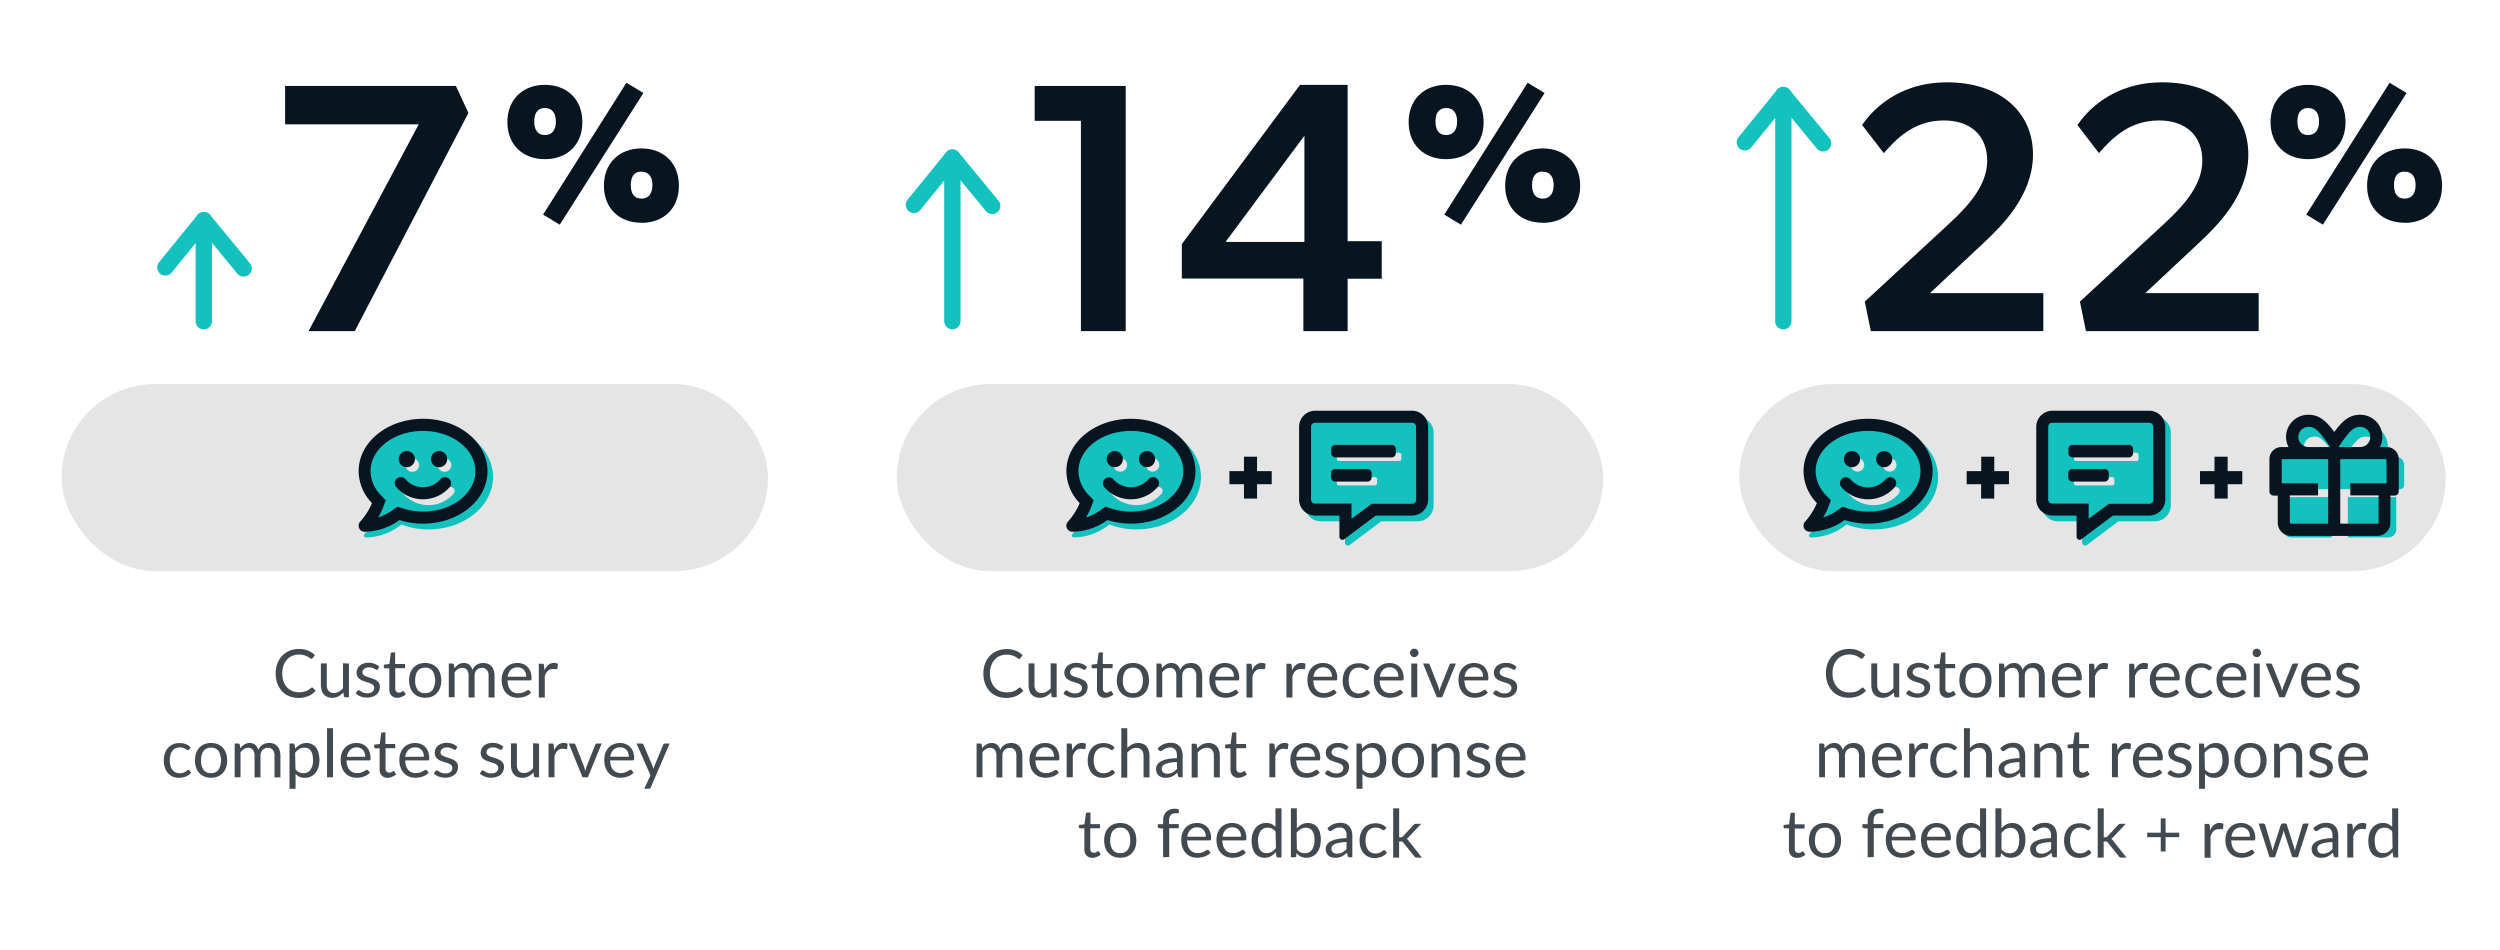 <svg id="fsrg1" width="600" height="228" data-name="Layer 1" xmlns="http://www.w3.org/2000/svg" viewBox="0 0 600 228"><defs><style>.cls-1{fill:#fff;}.cls-2{fill:#e5e5e5;}.cls-3{fill:#13c1bf;}.cls-4{fill:#071520;}.cls-5{fill:none;stroke:#13c1bf;stroke-linecap:round;stroke-linejoin:round;stroke-width:3.92px;}.cls-6{fill:#424a51;}</style></defs><rect class="cls-1" width="600" height="228"/><rect class="cls-2" x="417.44" y="92.18" width="169.54" height="44.9" rx="22.45"/><path class="cls-3" d="M465.15,114.47c0,7-6.94,12.59-15.49,12.59a18.31,18.31,0,0,1-6.5-1.18,13.8,13.8,0,0,1-8.51,3.11.48.48,0,0,1-.44-.29.49.49,0,0,1,.09-.53,15.37,15.37,0,0,0,3.32-5.79,11.15,11.15,0,0,1-3.45-7.91c0-7,6.93-12.58,15.49-12.58S465.15,107.52,465.15,114.47Zm-9.54,2.63a1,1,0,0,0-1.37.11,6.06,6.06,0,0,1-9.17,0,1,1,0,1,0-1.47,1.25,8,8,0,0,0,12.12,0A1,1,0,0,0,455.61,117.1Zm-11.44-5.53a1.62,1.62,0,1,0,1.62-1.62A1.62,1.62,0,0,0,444.17,111.57Zm7.74,0a1.62,1.62,0,1,0,1.62-1.62A1.62,1.62,0,0,0,451.91,111.57Z"/><path class="cls-4" d="M463.83,113.09c0,7-6.94,12.59-15.49,12.59a18.68,18.68,0,0,1-5.62-.87,14.67,14.67,0,0,1-8.42,2.81,1.47,1.47,0,0,1-1.34-.88,1.45,1.45,0,0,1,.28-1.57,15.48,15.48,0,0,0,2.81-4.43,11.14,11.14,0,0,1-3.2-7.65c0-7,6.93-12.58,15.49-12.58S463.83,106.14,463.83,113.09Zm-2.91,0c0-5.33-5.64-9.67-12.58-9.67s-12.59,4.34-12.59,9.67a8.36,8.36,0,0,0,2.41,5.66l1.25,1.32-.64,1.69a16.31,16.31,0,0,1-1.21,2.44,12.94,12.94,0,0,0,3.48-1.76l1.18-.83,1.37.43a15.56,15.56,0,0,0,4.75.74C455.28,122.78,460.92,118.43,460.92,113.09Zm-6.32,1.79a1.44,1.44,0,0,1,.16,2,8.47,8.47,0,0,1-12.85,0,1.44,1.44,0,0,1,.16-2,1.47,1.47,0,0,1,2.05.16,5.58,5.58,0,0,0,8.44,0A1.44,1.44,0,0,1,454.6,114.88Zm-12.07-4.69a1.94,1.94,0,1,1,1.94,1.94A1.93,1.93,0,0,1,442.53,110.19Zm7.74,0a1.94,1.94,0,1,1,1.94,1.94A1.93,1.93,0,0,1,450.27,110.19Z"/><path class="cls-3" d="M521,103.82v17.43a3.87,3.87,0,0,1-3.87,3.87h-8.71l-7.56,5.67a.73.73,0,0,1-1.15-.59v-5.08h-5.81a3.87,3.87,0,0,1-3.87-3.87V103.82a3.87,3.87,0,0,1,3.87-3.87h23.23A3.87,3.87,0,0,1,521,103.82Zm-7.74,5.33a.49.49,0,0,0-.49-.49H498.24a.49.49,0,0,0-.48.49v1a.49.49,0,0,0,.48.49h14.52a.49.49,0,0,0,.49-.49ZM507.44,115a.49.49,0,0,0-.48-.49h-8.72a.49.49,0,0,0-.48.49v1a.49.49,0,0,0,.48.49H507a.49.49,0,0,0,.48-.49Z"/><path class="cls-4" d="M519.67,102.45v17.42a3.87,3.87,0,0,1-3.87,3.87h-8.71l-7.56,5.67a.69.69,0,0,1-.43.14.72.72,0,0,1-.72-.72v-5.09h-5.81a3.87,3.87,0,0,1-3.87-3.87V102.45a3.88,3.88,0,0,1,3.87-3.88H515.8A3.88,3.88,0,0,1,519.67,102.45Zm-2.9,0a1,1,0,0,0-1-1H492.57a1,1,0,0,0-1,1v17.42a1,1,0,0,0,1,1h8.71v3.63l4.07-3,.77-.58h9.68a1,1,0,0,0,1-1Zm-4.84,5.32v1a1,1,0,0,1-1,1H497.41a1,1,0,0,1-1-1v-1a1,1,0,0,1,1-1H511A1,1,0,0,1,511.93,107.77Zm-5.81,5.81v1a1,1,0,0,1-1,1h-7.74a1,1,0,0,1-1-1v-1a1,1,0,0,1,1-1h7.74A1,1,0,0,1,506.12,113.58Z"/><path class="cls-4" d="M476.33,58.06,463.19,70.35H490.4v9.12H449l-1.45-7.08,20.38-18.84c4.69-4.35,9-9.22,9-15s-3.75-9.64-10.41-9.64c-7.42,0-11.59,4.69-14.41,7.84L446.9,30c1.88-2.73,7.94-10.24,20.39-10.24s20.63,6.91,20.63,17.32C487.92,47.15,480,54.57,476.33,58.06Z"/><path class="cls-4" d="M528,58.06,514.87,70.35h27.21v9.12H500.63l-1.45-7.08,20.38-18.84c4.69-4.35,9-9.22,9-15s-3.75-9.64-10.41-9.64c-7.42,0-11.59,4.69-14.41,7.84L498.58,30c1.88-2.73,7.94-10.24,20.39-10.24s20.63,6.91,20.63,17.32C539.6,47.15,531.67,54.57,528,58.06Z"/><path class="cls-4" d="M553.93,38.2c-5.33,0-9-3.48-9-8.9s3.71-8.94,9-8.94,9,3.47,9,8.94S559.26,38.2,553.93,38.2Zm0-12.28c-1.86,0-2.55,1.39-2.55,3.24s.69,3.25,2.55,3.25,2.64-1.39,2.64-3.25S555.78,25.92,553.93,25.92Zm3.57,28-4-2.41,20-31.65,4.08,2.46Zm19.6-.46c-5.33,0-9-3.47-9-8.9s3.71-8.94,9-8.94,9,3.48,9,8.94S582.43,53.49,577.1,53.49Zm0-12.28c-1.86,0-2.55,1.39-2.55,3.24s.69,3.25,2.55,3.25,2.64-1.39,2.64-3.25S579,41.21,577.1,41.21Z"/><polyline class="cls-5" points="428 77.09 428 22.81 418.76 34.16"/><line class="cls-5" x1="428" y1="22.81" x2="437.55" y2="34.4"/><path class="cls-6" d="M447,165a.3.3,0,0,1,.23.1l.61.67A4.91,4.91,0,0,1,446.1,167a5.9,5.9,0,0,1-2.42.46,5.73,5.73,0,0,1-2.24-.43,4.93,4.93,0,0,1-1.72-1.2,5.37,5.37,0,0,1-1.11-1.85,7,7,0,0,1-.39-2.38,6.76,6.76,0,0,1,.41-2.38,5.31,5.31,0,0,1,1.15-1.85,5.12,5.12,0,0,1,1.77-1.21,6,6,0,0,1,2.28-.42,5.62,5.62,0,0,1,2.16.39,5.49,5.49,0,0,1,1.65,1.06l-.52.71a.41.41,0,0,1-.12.14.39.39,0,0,1-.2.05.62.62,0,0,1-.36-.16,5.74,5.74,0,0,0-.54-.35,4.29,4.29,0,0,0-.84-.34,4.59,4.59,0,0,0-2.86.15,3.44,3.44,0,0,0-1.27.89,4.07,4.07,0,0,0-.83,1.42,6.1,6.1,0,0,0,0,3.81A4.31,4.31,0,0,0,441,165a3.71,3.71,0,0,0,1.26.89,4,4,0,0,0,1.56.3,6.61,6.61,0,0,0,.93-.06,3.68,3.68,0,0,0,.76-.19,3,3,0,0,0,.64-.32,4.92,4.92,0,0,0,.6-.47A.41.41,0,0,1,447,165Z"/><path class="cls-6" d="M455.81,159.24v8.11H455a.36.36,0,0,1-.38-.3l-.11-.87a4.45,4.45,0,0,1-1.19.94,3.27,3.27,0,0,1-2.67.14,2.43,2.43,0,0,1-.85-.62,2.74,2.74,0,0,1-.52-1,4.52,4.52,0,0,1-.17-1.26v-5.17h1.42v5.17a2.18,2.18,0,0,0,.42,1.43,1.6,1.6,0,0,0,1.29.5,2.44,2.44,0,0,0,1.18-.3,3.88,3.88,0,0,0,1-.83v-6Z"/><path class="cls-6" d="M462.79,160.58a.32.32,0,0,1-.3.18.54.54,0,0,1-.27-.09,3.91,3.91,0,0,0-.37-.2,3.49,3.49,0,0,0-.53-.2,2.53,2.53,0,0,0-.72-.09,2.11,2.11,0,0,0-.64.09,1.67,1.67,0,0,0-.5.25,1.24,1.24,0,0,0-.31.38,1,1,0,0,0-.11.46.78.78,0,0,0,.18.52,1.88,1.88,0,0,0,.48.36,3.74,3.74,0,0,0,.67.26l.77.25c.27.09.53.19.78.29a3,3,0,0,1,.67.4,1.76,1.76,0,0,1,.65,1.43,2.49,2.49,0,0,1-.2,1,2.22,2.22,0,0,1-.59.83,3,3,0,0,1-1,.55,4,4,0,0,1-1.31.2,4.22,4.22,0,0,1-1.54-.28,3.84,3.84,0,0,1-1.16-.71l.33-.54a.78.78,0,0,1,.15-.16.41.41,0,0,1,.23-.06.55.55,0,0,1,.3.11l.39.25a3.32,3.32,0,0,0,.56.25,2.69,2.69,0,0,0,.81.11,2,2,0,0,0,.73-.11,1.53,1.53,0,0,0,.52-.29,1.15,1.15,0,0,0,.31-.42,1.25,1.25,0,0,0,.1-.51.86.86,0,0,0-.18-.56,1.55,1.55,0,0,0-.48-.38,4.67,4.67,0,0,0-.67-.27l-.78-.24c-.26-.09-.52-.18-.78-.29a2.71,2.71,0,0,1-.67-.42,1.81,1.81,0,0,1-.48-.61,2,2,0,0,1-.18-.88,2.26,2.26,0,0,1,.19-.89,2.31,2.31,0,0,1,.56-.76,3,3,0,0,1,.91-.51,3.55,3.55,0,0,1,1.22-.19,3.85,3.85,0,0,1,1.44.25,3.54,3.54,0,0,1,1.1.69Z"/><path class="cls-6" d="M467.48,167.48a1.93,1.93,0,0,1-1.47-.54,2.11,2.11,0,0,1-.52-1.54v-5h-1a.33.33,0,0,1-.22-.08.3.3,0,0,1-.09-.24v-.56l1.33-.17.33-2.51a.29.29,0,0,1,.11-.19.31.31,0,0,1,.22-.08h.72v2.79h2.34v1h-2.34v4.86a1.07,1.07,0,0,0,.24.76.9.9,0,0,0,.64.25,1.14,1.14,0,0,0,.39-.06l.29-.13.2-.14a.29.29,0,0,1,.15-.06.26.26,0,0,1,.2.14l.41.68a2.61,2.61,0,0,1-.88.54A3.08,3.08,0,0,1,467.48,167.48Z"/><path class="cls-6" d="M474.11,159.12a4.11,4.11,0,0,1,1.6.29,3.46,3.46,0,0,1,1.21.84,3.61,3.61,0,0,1,.78,1.32,5.85,5.85,0,0,1,0,3.45,3.66,3.66,0,0,1-.78,1.31,3.46,3.46,0,0,1-1.21.84,4.59,4.59,0,0,1-3.21,0,3.41,3.41,0,0,1-1.22-.84,3.66,3.66,0,0,1-.78-1.31,5.85,5.85,0,0,1,0-3.45,3.61,3.61,0,0,1,.78-1.32,3.41,3.41,0,0,1,1.22-.84A4.09,4.09,0,0,1,474.11,159.12Zm0,7.23a2.06,2.06,0,0,0,1.79-.81,3.73,3.73,0,0,0,.59-2.24,3.8,3.8,0,0,0-.59-2.26,2.08,2.08,0,0,0-1.79-.8,2.48,2.48,0,0,0-1.06.2,2,2,0,0,0-.75.6,2.72,2.72,0,0,0-.45,1,5.08,5.08,0,0,0-.15,1.29,3.66,3.66,0,0,0,.6,2.24A2.09,2.09,0,0,0,474.11,166.35Z"/><path class="cls-6" d="M479.76,167.35v-8.11h.86a.36.36,0,0,1,.38.3l.1.83a4.06,4.06,0,0,1,1-.9,2.31,2.31,0,0,1,1.29-.35,1.93,1.93,0,0,1,1.33.45,2.61,2.61,0,0,1,.73,1.23,3,3,0,0,1,.45-.76,2.52,2.52,0,0,1,.62-.52,2.92,2.92,0,0,1,.73-.31,3.55,3.55,0,0,1,.79-.09,2.9,2.9,0,0,1,1.14.2,2.16,2.16,0,0,1,.85.6,2.62,2.62,0,0,1,.53,1,4.06,4.06,0,0,1,.19,1.31v5.16h-1.43v-5.16a2.18,2.18,0,0,0-.42-1.45,1.52,1.52,0,0,0-1.2-.49,1.67,1.67,0,0,0-.67.13,1.58,1.58,0,0,0-.56.36,2,2,0,0,0-.38.6,2.48,2.48,0,0,0-.14.85v5.16h-1.43v-5.16a2.29,2.29,0,0,0-.39-1.46,1.38,1.38,0,0,0-1.14-.48,1.79,1.79,0,0,0-1,.29,3,3,0,0,0-.82.77v6Z"/><path class="cls-6" d="M499.5,166.21a2.84,2.84,0,0,1-.63.56,5.27,5.27,0,0,1-.79.39,5,5,0,0,1-.87.22,5.33,5.33,0,0,1-.88.08,4.07,4.07,0,0,1-1.55-.28,3.37,3.37,0,0,1-1.23-.84,3.75,3.75,0,0,1-.8-1.35,5.59,5.59,0,0,1-.29-1.86,4.8,4.8,0,0,1,.26-1.58,3.64,3.64,0,0,1,.75-1.28,3.45,3.45,0,0,1,1.19-.85,4,4,0,0,1,1.59-.3,3.67,3.67,0,0,1,1.34.24,3.15,3.15,0,0,1,1.08.7,3.27,3.27,0,0,1,.7,1.14,4.32,4.32,0,0,1,.26,1.54,1.09,1.09,0,0,1-.07.45.31.31,0,0,1-.27.11h-5.42a4.77,4.77,0,0,0,.21,1.34,2.83,2.83,0,0,0,.52.94,2.07,2.07,0,0,0,.81.57,2.61,2.61,0,0,0,1,.19,3.16,3.16,0,0,0,.92-.12A6.62,6.62,0,0,0,498,166l.46-.27a.67.67,0,0,1,.33-.12.3.3,0,0,1,.27.13Zm-1.15-3.8a2.94,2.94,0,0,0-.14-.91,2,2,0,0,0-.41-.71,1.79,1.79,0,0,0-.65-.46,2.21,2.21,0,0,0-.87-.17,2.16,2.16,0,0,0-1.62.6,2.75,2.75,0,0,0-.74,1.65Z"/><path class="cls-6" d="M502.73,160.87a3.55,3.55,0,0,1,.94-1.3,2.07,2.07,0,0,1,1.37-.47,2,2,0,0,1,.49.06,1.13,1.13,0,0,1,.42.17l-.11,1.07a.23.23,0,0,1-.23.2,1.76,1.76,0,0,1-.33,0,2.46,2.46,0,0,0-.49-.05,2,2,0,0,0-.68.11,1.87,1.87,0,0,0-.54.33,2.16,2.16,0,0,0-.42.55,4.65,4.65,0,0,0-.35.74v5.12h-1.43v-8.11h.82a.45.45,0,0,1,.32.09.53.53,0,0,1,.12.31Z"/><path class="cls-6" d="M512.31,160.87a3.67,3.67,0,0,1,.94-1.3,2.09,2.09,0,0,1,1.37-.47,1.93,1.93,0,0,1,.49.06,1.13,1.13,0,0,1,.42.17l-.1,1.07a.23.23,0,0,1-.24.2,1.76,1.76,0,0,1-.33,0,2.38,2.38,0,0,0-.49-.05,2.06,2.06,0,0,0-.68.11,1.87,1.87,0,0,0-.54.33,2.42,2.42,0,0,0-.42.55,3.92,3.92,0,0,0-.34.74v5.12H511v-8.11h.81a.44.44,0,0,1,.32.09.53.53,0,0,1,.12.31Z"/><path class="cls-6" d="M523,166.21a3.08,3.08,0,0,1-.63.56,5.27,5.27,0,0,1-.79.39,5,5,0,0,1-.87.22,5.35,5.35,0,0,1-.89.08,4.06,4.06,0,0,1-1.54-.28,3.37,3.37,0,0,1-1.23-.84,3.75,3.75,0,0,1-.8-1.35,5.59,5.59,0,0,1-.29-1.86,4.8,4.8,0,0,1,.26-1.58,3.64,3.64,0,0,1,.75-1.28,3.45,3.45,0,0,1,1.19-.85,4,4,0,0,1,1.58-.3,3.68,3.68,0,0,1,1.35.24,3,3,0,0,1,1.07.7,3.15,3.15,0,0,1,.71,1.14,4.32,4.32,0,0,1,.26,1.54,1.09,1.09,0,0,1-.07.45.32.32,0,0,1-.28.11H517.4a4.43,4.43,0,0,0,.21,1.34,2.83,2.83,0,0,0,.52.94,2,2,0,0,0,.8.57,2.68,2.68,0,0,0,1,.19,3.18,3.18,0,0,0,.93-.12,6.62,6.62,0,0,0,.67-.27l.46-.27a.67.67,0,0,1,.33-.12.3.3,0,0,1,.27.13Zm-1.15-3.8a2.94,2.94,0,0,0-.14-.91,2.17,2.17,0,0,0-.41-.71,1.88,1.88,0,0,0-.65-.46,2.21,2.21,0,0,0-.87-.17,2.16,2.16,0,0,0-1.62.6,2.75,2.75,0,0,0-.74,1.65Z"/><path class="cls-6" d="M530.54,160.68a.44.44,0,0,1-.13.14.29.29,0,0,1-.17.05.56.56,0,0,1-.27-.1,3.12,3.12,0,0,0-.35-.22,2.54,2.54,0,0,0-.52-.22,2.41,2.41,0,0,0-.76-.1,2.46,2.46,0,0,0-1.05.21,2.09,2.09,0,0,0-.77.61,2.82,2.82,0,0,0-.46,1,4.55,4.55,0,0,0-.16,1.27,4.73,4.73,0,0,0,.17,1.31,2.71,2.71,0,0,0,.48,1,1.92,1.92,0,0,0,.74.59,2.24,2.24,0,0,0,1,.21,2.49,2.49,0,0,0,.85-.13,2.25,2.25,0,0,0,.56-.27l.37-.28a.48.48,0,0,1,.29-.12.3.3,0,0,1,.27.13l.4.52a2.45,2.45,0,0,1-.6.56,3.13,3.13,0,0,1-.72.39,4.42,4.42,0,0,1-.81.23,5,5,0,0,1-.87.07,3.51,3.51,0,0,1-1.41-.28,3.36,3.36,0,0,1-1.13-.81,3.81,3.81,0,0,1-.75-1.31,5.39,5.39,0,0,1-.27-1.77,5.27,5.27,0,0,1,.25-1.67,3.85,3.85,0,0,1,.73-1.32,3.34,3.34,0,0,1,1.19-.87,4,4,0,0,1,1.63-.31,3.91,3.91,0,0,1,1.51.27,3.82,3.82,0,0,1,1.16.78Z"/><path class="cls-6" d="M539,166.21a2.63,2.63,0,0,1-.63.56,4.84,4.84,0,0,1-.79.39,5.17,5.17,0,0,1-.86.22,5.45,5.45,0,0,1-.89.08,4.11,4.11,0,0,1-1.55-.28,3.34,3.34,0,0,1-1.22-.84,3.63,3.63,0,0,1-.81-1.35,5.59,5.59,0,0,1-.29-1.86,4.8,4.8,0,0,1,.26-1.58,4,4,0,0,1,.75-1.28,3.54,3.54,0,0,1,1.19-.85,4,4,0,0,1,1.59-.3,3.76,3.76,0,0,1,1.35.24,3.11,3.11,0,0,1,1.07.7,3.45,3.45,0,0,1,.71,1.14,4.33,4.33,0,0,1,.25,1.54.94.94,0,0,1-.07.45.31.31,0,0,1-.27.11h-5.42a5.16,5.16,0,0,0,.21,1.34,2.68,2.68,0,0,0,.53.94,2,2,0,0,0,.8.57,2.64,2.64,0,0,0,1,.19,3.16,3.16,0,0,0,.92-.12,6.62,6.62,0,0,0,.67-.27l.47-.27a.61.61,0,0,1,.32-.12.3.3,0,0,1,.27.13Zm-1.15-3.8a2.94,2.94,0,0,0-.14-.91,2,2,0,0,0-.41-.71,1.79,1.79,0,0,0-.65-.46,2.14,2.14,0,0,0-.87-.17,2.19,2.19,0,0,0-1.62.6,2.81,2.81,0,0,0-.74,1.65Z"/><path class="cls-6" d="M542.65,156.7a.85.85,0,0,1-.08.39,1.4,1.4,0,0,1-.22.32,1.46,1.46,0,0,1-.33.22,1.1,1.1,0,0,1-.4.08,1,1,0,0,1-.39-.08,1.16,1.16,0,0,1-.31-.22,1.14,1.14,0,0,1-.22-.32,1,1,0,0,1-.08-.39,1.1,1.1,0,0,1,.08-.4,1,1,0,0,1,.22-.32.84.84,0,0,1,.31-.22.85.85,0,0,1,.39-.08.92.92,0,0,1,.4.08,1,1,0,0,1,.33.22,1.21,1.21,0,0,1,.22.32A.92.92,0,0,1,542.65,156.7Zm-.3,2.54v8.11h-1.42v-8.11Z"/><path class="cls-6" d="M551.63,159.24l-3.3,8.11h-1.28l-3.31-8.11h1.16a.44.44,0,0,1,.29.09.51.51,0,0,1,.15.21l2.06,5.22c.06.19.12.39.17.57s.09.38.13.56c0-.18.09-.37.14-.56s.1-.38.17-.57l2.08-5.22a.49.49,0,0,1,.16-.21.44.44,0,0,1,.27-.09Z"/><path class="cls-6" d="M559.29,166.21a2.63,2.63,0,0,1-.63.56,4.84,4.84,0,0,1-.79.39,5.17,5.17,0,0,1-.86.22,5.45,5.45,0,0,1-.89.08,4.11,4.11,0,0,1-1.55-.28,3.34,3.34,0,0,1-1.22-.84,3.63,3.63,0,0,1-.81-1.35,5.59,5.59,0,0,1-.29-1.86,4.8,4.8,0,0,1,.26-1.58,4,4,0,0,1,.75-1.28,3.54,3.54,0,0,1,1.19-.85,4,4,0,0,1,1.59-.3,3.76,3.76,0,0,1,1.35.24,3.11,3.11,0,0,1,1.07.7,3.29,3.29,0,0,1,.71,1.14,4.33,4.33,0,0,1,.25,1.54.94.94,0,0,1-.07.45.31.31,0,0,1-.27.11h-5.42a5.16,5.16,0,0,0,.21,1.34,2.68,2.68,0,0,0,.53.94,2,2,0,0,0,.8.57,2.64,2.64,0,0,0,1,.19,3.16,3.16,0,0,0,.92-.12,6.62,6.62,0,0,0,.67-.27l.47-.27a.61.61,0,0,1,.32-.12.3.3,0,0,1,.27.13Zm-1.15-3.8a2.94,2.94,0,0,0-.14-.91,2,2,0,0,0-.41-.71,1.71,1.71,0,0,0-.65-.46,2.14,2.14,0,0,0-.87-.17,2.19,2.19,0,0,0-1.62.6,2.81,2.81,0,0,0-.74,1.65Z"/><path class="cls-6" d="M565.89,160.58a.33.33,0,0,1-.3.18.54.54,0,0,1-.27-.09l-.37-.2a4,4,0,0,0-.53-.2,2.53,2.53,0,0,0-.72-.09,2.22,2.22,0,0,0-.65.09,1.74,1.74,0,0,0-.49.25,1.24,1.24,0,0,0-.31.38,1,1,0,0,0-.11.46.78.78,0,0,0,.18.52,1.88,1.88,0,0,0,.48.36,3.74,3.74,0,0,0,.67.26l.77.25c.27.09.52.19.77.29a3,3,0,0,1,.68.4,2,2,0,0,1,.47.59,1.8,1.8,0,0,1,.18.84,2.49,2.49,0,0,1-.2,1,2.22,2.22,0,0,1-.59.83,3,3,0,0,1-1,.55,4.05,4.05,0,0,1-1.31.2,4.18,4.18,0,0,1-1.54-.28,3.77,3.77,0,0,1-1.17-.71l.34-.54a.46.46,0,0,1,.15-.16.41.41,0,0,1,.23-.06.58.58,0,0,1,.3.11l.39.25a3.58,3.58,0,0,0,.55.25,2.71,2.71,0,0,0,.82.11,2,2,0,0,0,.73-.11,1.53,1.53,0,0,0,.52-.29,1.15,1.15,0,0,0,.31-.42,1.45,1.45,0,0,0,.1-.51.86.86,0,0,0-.18-.56,1.55,1.55,0,0,0-.48-.38,4.38,4.38,0,0,0-.68-.27l-.77-.24c-.27-.09-.52-.18-.78-.29a2.53,2.53,0,0,1-.67-.42,1.81,1.81,0,0,1-.48-.61,2,2,0,0,1-.18-.88,2.09,2.09,0,0,1,.19-.89,2.31,2.31,0,0,1,.56-.76,3,3,0,0,1,.91-.51,3.51,3.51,0,0,1,1.22-.19,3.89,3.89,0,0,1,1.44.25,3.54,3.54,0,0,1,1.1.69Z"/><path class="cls-6" d="M436.6,186.55v-8.11h.85a.36.36,0,0,1,.38.3l.1.83a4.06,4.06,0,0,1,1-.9,2.35,2.35,0,0,1,1.3-.35,1.92,1.92,0,0,1,1.32.45,2.61,2.61,0,0,1,.73,1.23,3,3,0,0,1,.45-.76,2.52,2.52,0,0,1,.62-.52,2.83,2.83,0,0,1,.74-.31,3.39,3.39,0,0,1,.78-.09,2.9,2.9,0,0,1,1.14.2,2.16,2.16,0,0,1,.85.6,2.62,2.62,0,0,1,.53,1,4.06,4.06,0,0,1,.19,1.31v5.16h-1.43v-5.16a2.18,2.18,0,0,0-.42-1.45,1.52,1.52,0,0,0-1.2-.49,1.67,1.67,0,0,0-.67.13,1.54,1.54,0,0,0-.55.36,1.67,1.67,0,0,0-.38.6,2.26,2.26,0,0,0-.14.85v5.16h-1.44v-5.16a2.29,2.29,0,0,0-.39-1.46,1.38,1.38,0,0,0-1.14-.48,1.81,1.81,0,0,0-1,.29,3,3,0,0,0-.82.77v6Z"/><path class="cls-6" d="M456.33,185.41a2.43,2.43,0,0,1-.63.56,3.87,3.87,0,0,1-.79.39,5,5,0,0,1-.87.22,5.24,5.24,0,0,1-.88.08,4.11,4.11,0,0,1-1.55-.28,3.46,3.46,0,0,1-1.23-.84,3.75,3.75,0,0,1-.8-1.35,5.59,5.59,0,0,1-.29-1.86,4.8,4.8,0,0,1,.26-1.58,3.79,3.79,0,0,1,.75-1.28,3.45,3.45,0,0,1,1.19-.85,4,4,0,0,1,1.59-.3,3.67,3.67,0,0,1,1.34.24,3.15,3.15,0,0,1,1.08.7,3.27,3.27,0,0,1,.7,1.14,4.11,4.11,0,0,1,.26,1.54.94.94,0,0,1-.07.45.31.31,0,0,1-.27.11H450.7a5.16,5.16,0,0,0,.21,1.34,2.68,2.68,0,0,0,.53.94,2,2,0,0,0,.8.57,2.61,2.61,0,0,0,1,.19,3.16,3.16,0,0,0,.92-.12,6.62,6.62,0,0,0,.67-.27l.47-.27a.61.61,0,0,1,.32-.12.3.3,0,0,1,.27.13Zm-1.15-3.8a2.94,2.94,0,0,0-.14-.91,2,2,0,0,0-.41-.71,1.79,1.79,0,0,0-.65-.46,2.21,2.21,0,0,0-.87-.17,2.16,2.16,0,0,0-1.62.6,2.75,2.75,0,0,0-.74,1.65Z"/><path class="cls-6" d="M459.56,180.07a3.55,3.55,0,0,1,.94-1.3,2.07,2.07,0,0,1,1.37-.47,2,2,0,0,1,.49.06,1.13,1.13,0,0,1,.42.17l-.1,1.07a.24.24,0,0,1-.24.2,1.76,1.76,0,0,1-.33-.05,2.46,2.46,0,0,0-.49-.05,2,2,0,0,0-.68.11,1.87,1.87,0,0,0-.54.33,2.16,2.16,0,0,0-.42.55,3.92,3.92,0,0,0-.34.74v5.12H458.2v-8.11H459a.45.45,0,0,1,.32.09.53.53,0,0,1,.12.31Z"/><path class="cls-6" d="M469.34,179.88a.6.6,0,0,1-.13.14.29.29,0,0,1-.17,0,.56.56,0,0,1-.27-.1,3.12,3.12,0,0,0-.35-.22,2.8,2.8,0,0,0-.52-.22,2.41,2.41,0,0,0-.76-.1,2.54,2.54,0,0,0-1.06.21,2.14,2.14,0,0,0-.76.61,2.82,2.82,0,0,0-.46,1,4.55,4.55,0,0,0-.16,1.27,4.73,4.73,0,0,0,.17,1.31,2.87,2.87,0,0,0,.47,1,2,2,0,0,0,.75.59,2.24,2.24,0,0,0,1,.21,2.49,2.49,0,0,0,.85-.13,2.44,2.44,0,0,0,.56-.27l.37-.28a.46.46,0,0,1,.29-.12.3.3,0,0,1,.27.13l.4.52a2.45,2.45,0,0,1-.6.56,3.13,3.13,0,0,1-.72.39,4.42,4.42,0,0,1-.81.23,5,5,0,0,1-.87.07,3.48,3.48,0,0,1-1.41-.28,3.36,3.36,0,0,1-1.13-.81,3.81,3.81,0,0,1-.75-1.31,5.14,5.14,0,0,1-.28-1.77,5.27,5.27,0,0,1,.26-1.67,3.69,3.69,0,0,1,.73-1.32,3.37,3.37,0,0,1,1.19-.87,4,4,0,0,1,1.63-.31,3.91,3.91,0,0,1,1.51.27,3.82,3.82,0,0,1,1.16.78Z"/><path class="cls-6" d="M472.77,179.52a4.57,4.57,0,0,1,1.15-.88,3.11,3.11,0,0,1,1.46-.32,2.87,2.87,0,0,1,1.17.22,2.2,2.2,0,0,1,.85.62,2.74,2.74,0,0,1,.52,1,4.52,4.52,0,0,1,.17,1.26v5.16h-1.43v-5.16a2.18,2.18,0,0,0-.42-1.43,1.57,1.57,0,0,0-1.28-.51,2.34,2.34,0,0,0-1.18.31,3.84,3.84,0,0,0-1,.82v6h-1.43V174.76h1.43Z"/><path class="cls-6" d="M480.06,179.59a4.61,4.61,0,0,1,1.45-1,4.5,4.5,0,0,1,1.72-.32,3.3,3.3,0,0,1,1.21.22,2.45,2.45,0,0,1,.88.63,2.64,2.64,0,0,1,.55,1,4,4,0,0,1,.18,1.24v5.19h-.63a.56.56,0,0,1-.32-.07.47.47,0,0,1-.18-.27l-.16-.77a7,7,0,0,1-.62.53,3.48,3.48,0,0,1-.64.38,2.77,2.77,0,0,1-.72.24,3.61,3.61,0,0,1-.84.09,2.86,2.86,0,0,1-.89-.14,1.93,1.93,0,0,1-.72-.39,1.85,1.85,0,0,1-.49-.67,2.35,2.35,0,0,1-.18-1,1.83,1.83,0,0,1,.26-.92,2.29,2.29,0,0,1,.86-.79,5.36,5.36,0,0,1,1.54-.56,11.56,11.56,0,0,1,2.34-.25v-.64a2.15,2.15,0,0,0-.41-1.42,1.45,1.45,0,0,0-1.19-.49,2.72,2.72,0,0,0-.88.13,3.26,3.26,0,0,0-.62.3l-.45.3a.69.69,0,0,1-.37.13.41.41,0,0,1-.25-.08.52.52,0,0,1-.17-.19Zm4.6,3.31a10.77,10.77,0,0,0-1.68.16,4.75,4.75,0,0,0-1.12.32,1.5,1.5,0,0,0-.64.47,1,1,0,0,0-.19.61,1.32,1.32,0,0,0,.1.55,1,1,0,0,0,.29.38,1.2,1.2,0,0,0,.42.22,2.18,2.18,0,0,0,.52.07,3,3,0,0,0,.69-.08,2.32,2.32,0,0,0,.59-.22,4.32,4.32,0,0,0,.53-.34,5.25,5.25,0,0,0,.49-.46Z"/><path class="cls-6" d="M489.56,179.62a5.65,5.65,0,0,1,.56-.54,4.25,4.25,0,0,1,.63-.41,3.27,3.27,0,0,1,1.51-.35,2.87,2.87,0,0,1,1.17.22,2.2,2.2,0,0,1,.85.62,2.74,2.74,0,0,1,.52,1,4.52,4.52,0,0,1,.17,1.26v5.16h-1.43v-5.16a2.18,2.18,0,0,0-.42-1.43,1.57,1.57,0,0,0-1.28-.51,2.34,2.34,0,0,0-1.18.31,3.84,3.84,0,0,0-1,.82v6h-1.43v-8.11h.86a.35.35,0,0,1,.37.3Z"/><path class="cls-6" d="M499.52,186.68a1.93,1.93,0,0,1-1.47-.54,2.11,2.11,0,0,1-.52-1.54v-5h-1a.33.33,0,0,1-.22-.08.3.3,0,0,1-.09-.24v-.56l1.33-.17.33-2.51a.29.29,0,0,1,.11-.19.31.31,0,0,1,.22-.08H499v2.79h2.34v1H499v4.86a1.07,1.07,0,0,0,.24.76.9.9,0,0,0,.64.25,1.14,1.14,0,0,0,.39-.06l.29-.13.2-.14a.29.29,0,0,1,.15-.06.26.26,0,0,1,.2.14l.41.68a2.61,2.61,0,0,1-.88.54A3.08,3.08,0,0,1,499.52,186.68Z"/><path class="cls-6" d="M508.22,180.07a3.67,3.67,0,0,1,.94-1.3,2.09,2.09,0,0,1,1.37-.47,1.93,1.93,0,0,1,.49.06,1.13,1.13,0,0,1,.42.17l-.1,1.07a.23.23,0,0,1-.24.2,2,2,0,0,1-.33-.05,2.31,2.31,0,0,0-.49-.05,2.06,2.06,0,0,0-.68.11,1.87,1.87,0,0,0-.54.33,2.74,2.74,0,0,0-.42.55,3.92,3.92,0,0,0-.34.74v5.12h-1.43v-8.11h.81a.42.42,0,0,1,.32.09.53.53,0,0,1,.12.31Z"/><path class="cls-6" d="M518.94,185.41a2.81,2.81,0,0,1-.63.56,3.87,3.87,0,0,1-.79.39,5,5,0,0,1-.87.22,5.35,5.35,0,0,1-.89.08,4.06,4.06,0,0,1-1.54-.28,3.37,3.37,0,0,1-1.23-.84,3.75,3.75,0,0,1-.8-1.35,5.59,5.59,0,0,1-.29-1.86,4.8,4.8,0,0,1,.26-1.58,3.64,3.64,0,0,1,.75-1.28,3.45,3.45,0,0,1,1.19-.85,4,4,0,0,1,1.58-.3,3.68,3.68,0,0,1,1.35.24,3,3,0,0,1,1.07.7,3.15,3.15,0,0,1,.71,1.14,4.32,4.32,0,0,1,.26,1.54,1.09,1.09,0,0,1-.07.45.32.32,0,0,1-.28.11h-5.41a4.43,4.43,0,0,0,.21,1.34,2.83,2.83,0,0,0,.52.94,2.11,2.11,0,0,0,.8.57,2.68,2.68,0,0,0,1,.19,3.18,3.18,0,0,0,.93-.12,6.62,6.62,0,0,0,.67-.27l.46-.27a.67.67,0,0,1,.33-.12.3.3,0,0,1,.27.13Zm-1.15-3.8a2.94,2.94,0,0,0-.14-.91,2.17,2.17,0,0,0-.41-.71,1.88,1.88,0,0,0-.65-.46,2.21,2.21,0,0,0-.87-.17,2.16,2.16,0,0,0-1.62.6,2.75,2.75,0,0,0-.74,1.65Z"/><path class="cls-6" d="M525.53,179.78a.31.31,0,0,1-.29.18.6.6,0,0,1-.28-.09,3.91,3.91,0,0,0-.37-.2,3.34,3.34,0,0,0-.52-.2,2.53,2.53,0,0,0-.72-.09,2.17,2.17,0,0,0-.65.09,1.61,1.61,0,0,0-.49.25,1.11,1.11,0,0,0-.31.38.9.9,0,0,0-.11.46.78.78,0,0,0,.18.52,1.77,1.77,0,0,0,.47.36,3.85,3.85,0,0,0,.68.26l.77.25.77.29a3,3,0,0,1,.67.4,1.84,1.84,0,0,1,.48.59,1.8,1.8,0,0,1,.18.84,2.66,2.66,0,0,1-.2,1,2.22,2.22,0,0,1-.59.83,3,3,0,0,1-1,.55,4.07,4.07,0,0,1-1.32.2,4.17,4.17,0,0,1-1.53-.28,3.77,3.77,0,0,1-1.17-.71l.34-.54a.46.46,0,0,1,.15-.16.38.38,0,0,1,.22-.06.58.58,0,0,1,.31.11,3.59,3.59,0,0,0,.38.25,3.72,3.72,0,0,0,.56.25,2.71,2.71,0,0,0,.82.11,2,2,0,0,0,.72-.11,1.31,1.31,0,0,0,.52-.29,1,1,0,0,0,.31-.42,1.25,1.25,0,0,0,.1-.51.86.86,0,0,0-.18-.56,1.63,1.63,0,0,0-.47-.38,4.82,4.82,0,0,0-.68-.27l-.78-.24c-.26-.09-.52-.18-.77-.29a2.77,2.77,0,0,1-.68-.42,1.81,1.81,0,0,1-.47-.61,2,2,0,0,1-.18-.88,2.09,2.09,0,0,1,.19-.89,2.18,2.18,0,0,1,.56-.76,2.9,2.9,0,0,1,.9-.51,3.61,3.61,0,0,1,1.23-.19,3.8,3.8,0,0,1,1.43.25,3.43,3.43,0,0,1,1.1.69Z"/><path class="cls-6" d="M529.1,179.7a4.38,4.38,0,0,1,1.18-1,3.11,3.11,0,0,1,1.54-.38,2.92,2.92,0,0,1,1.27.27,2.63,2.63,0,0,1,1,.79,3.83,3.83,0,0,1,.62,1.3,6.85,6.85,0,0,1,.21,1.78,5.57,5.57,0,0,1-.24,1.67,4,4,0,0,1-.69,1.34,3.16,3.16,0,0,1-2.57,1.21,3,3,0,0,1-1.28-.25,3,3,0,0,1-.94-.7v3.58h-1.43V178.44h.86a.35.35,0,0,1,.37.3Zm.07,4.9a2.26,2.26,0,0,0,.86.74,2.48,2.48,0,0,0,1,.22,2,2,0,0,0,1.74-.81,3.76,3.76,0,0,0,.61-2.31,6,6,0,0,0-.14-1.36,2.75,2.75,0,0,0-.4-.93,1.64,1.64,0,0,0-.65-.53,2.21,2.21,0,0,0-.87-.17,2.31,2.31,0,0,0-1.22.32,3.75,3.75,0,0,0-1,.91Z"/><path class="cls-6" d="M540.12,178.32a4.23,4.23,0,0,1,1.6.29,3.5,3.5,0,0,1,1.22.84,3.6,3.6,0,0,1,.77,1.32,5.65,5.65,0,0,1,0,3.45,3.64,3.64,0,0,1-.77,1.31,3.5,3.5,0,0,1-1.22.84,4.23,4.23,0,0,1-1.6.29,4.35,4.35,0,0,1-1.61-.29,3.6,3.6,0,0,1-1.22-.84,3.78,3.78,0,0,1-.77-1.31,5.65,5.65,0,0,1,0-3.45,3.74,3.74,0,0,1,.77-1.32,3.6,3.6,0,0,1,1.22-.84A4.35,4.35,0,0,1,540.12,178.32Zm0,7.23a2.1,2.1,0,0,0,1.8-.81,3.73,3.73,0,0,0,.59-2.24,3.8,3.8,0,0,0-.59-2.26,2.12,2.12,0,0,0-1.8-.8,2.71,2.71,0,0,0-1.06.2,2,2,0,0,0-.75.6,2.8,2.8,0,0,0-.45,1,5.6,5.6,0,0,0-.14,1.29,3.73,3.73,0,0,0,.59,2.24A2.1,2.1,0,0,0,540.12,185.55Z"/><path class="cls-6" d="M547.12,179.62a5.65,5.65,0,0,1,.56-.54,4.25,4.25,0,0,1,.63-.41,3.27,3.27,0,0,1,1.51-.35,2.87,2.87,0,0,1,1.17.22,2.2,2.2,0,0,1,.85.62,2.74,2.74,0,0,1,.52,1,4.52,4.52,0,0,1,.17,1.26v5.16H551.1v-5.16a2.18,2.18,0,0,0-.42-1.43,1.57,1.57,0,0,0-1.28-.51,2.34,2.34,0,0,0-1.18.31,3.84,3.84,0,0,0-1,.82v6h-1.43v-8.11h.86a.35.35,0,0,1,.37.3Z"/><path class="cls-6" d="M559.43,179.78a.32.32,0,0,1-.3.18.54.54,0,0,1-.27-.09l-.37-.2a3.49,3.49,0,0,0-.53-.2,2.53,2.53,0,0,0-.72-.09,2.11,2.11,0,0,0-.64.09,1.67,1.67,0,0,0-.5.25,1.24,1.24,0,0,0-.31.38,1,1,0,0,0-.11.46.78.78,0,0,0,.18.52,1.67,1.67,0,0,0,.48.36,3.74,3.74,0,0,0,.67.26l.77.25c.27.09.53.19.78.29a3,3,0,0,1,.67.4,1.76,1.76,0,0,1,.65,1.43,2.49,2.49,0,0,1-.2,1,2.22,2.22,0,0,1-.59.83,3,3,0,0,1-1,.55,4,4,0,0,1-1.31.2,4.18,4.18,0,0,1-1.54-.28,3.84,3.84,0,0,1-1.16-.71l.33-.54a.58.58,0,0,1,.15-.16.41.41,0,0,1,.23-.06.55.55,0,0,1,.3.11l.39.25a3.32,3.32,0,0,0,.56.25,2.64,2.64,0,0,0,.81.11,2,2,0,0,0,.73-.11,1.38,1.38,0,0,0,.52-.29,1.15,1.15,0,0,0,.31-.42,1.45,1.45,0,0,0,.1-.51.86.86,0,0,0-.18-.56,1.55,1.55,0,0,0-.48-.38,4.67,4.67,0,0,0-.67-.27l-.78-.24c-.26-.09-.52-.18-.78-.29a2.71,2.71,0,0,1-.67-.42,1.72,1.72,0,0,1-.48-.61,2,2,0,0,1-.18-.88,2.26,2.26,0,0,1,.19-.89,2.31,2.31,0,0,1,.56-.76,3,3,0,0,1,.91-.51,3.55,3.55,0,0,1,1.22-.19,3.85,3.85,0,0,1,1.44.25,3.54,3.54,0,0,1,1.1.69Z"/><path class="cls-6" d="M568.21,185.41a2.43,2.43,0,0,1-.63.56,3.87,3.87,0,0,1-.79.39,5,5,0,0,1-.87.22,5.33,5.33,0,0,1-.88.08,4.11,4.11,0,0,1-1.55-.28,3.46,3.46,0,0,1-1.23-.84,3.75,3.75,0,0,1-.8-1.35,5.59,5.59,0,0,1-.29-1.86,4.8,4.8,0,0,1,.26-1.58,3.79,3.79,0,0,1,.75-1.28,3.45,3.45,0,0,1,1.19-.85,4,4,0,0,1,1.59-.3,3.67,3.67,0,0,1,1.34.24,3.15,3.15,0,0,1,1.08.7,3.27,3.27,0,0,1,.7,1.14,4.32,4.32,0,0,1,.26,1.54.94.94,0,0,1-.07.45.31.31,0,0,1-.27.11h-5.42a5.16,5.16,0,0,0,.21,1.34,2.68,2.68,0,0,0,.53.94,2,2,0,0,0,.8.57,2.61,2.61,0,0,0,1,.19,3.16,3.16,0,0,0,.92-.12,6.62,6.62,0,0,0,.67-.27l.47-.27a.61.61,0,0,1,.32-.12.3.3,0,0,1,.27.13Zm-1.15-3.8a2.94,2.94,0,0,0-.14-.91,2,2,0,0,0-.41-.71,1.79,1.79,0,0,0-.65-.46,2.21,2.21,0,0,0-.87-.17,2.16,2.16,0,0,0-1.62.6,2.75,2.75,0,0,0-.74,1.65Z"/><path class="cls-6" d="M431.34,205.88a2,2,0,0,1-1.48-.54,2.15,2.15,0,0,1-.51-1.54v-5h-1a.3.3,0,0,1-.21-.08.3.3,0,0,1-.09-.24V198l1.33-.17.32-2.51a.4.4,0,0,1,.11-.19.33.33,0,0,1,.22-.08h.72v2.79h2.35v1h-2.35v4.86a1,1,0,0,0,.25.76.84.84,0,0,0,.64.25,1.14,1.14,0,0,0,.39-.06,2.51,2.51,0,0,0,.28-.13l.21-.14a.24.24,0,0,1,.14-.06.23.23,0,0,1,.2.14l.42.68a2.65,2.65,0,0,1-.89.54A3,3,0,0,1,431.34,205.88Z"/><path class="cls-6" d="M438,197.52a4.26,4.26,0,0,1,1.6.29,3.5,3.5,0,0,1,1.22.84,3.6,3.6,0,0,1,.77,1.32,5.65,5.65,0,0,1,0,3.45,3.64,3.64,0,0,1-.77,1.31,3.5,3.5,0,0,1-1.22.84,4.26,4.26,0,0,1-1.6.29,4.35,4.35,0,0,1-1.61-.29,3.5,3.5,0,0,1-1.22-.84,3.64,3.64,0,0,1-.77-1.31,5.65,5.65,0,0,1,0-3.45,3.6,3.6,0,0,1,.77-1.32,3.5,3.5,0,0,1,1.22-.84A4.35,4.35,0,0,1,438,197.52Zm0,7.23a2.06,2.06,0,0,0,1.79-.81,3.66,3.66,0,0,0,.6-2.24,3.73,3.73,0,0,0-.6-2.26,2.08,2.08,0,0,0-1.79-.8,2.67,2.67,0,0,0-1.06.2,2,2,0,0,0-.75.6,2.8,2.8,0,0,0-.45,1,5.08,5.08,0,0,0-.15,1.29,3.66,3.66,0,0,0,.6,2.24A2.1,2.1,0,0,0,438,204.75Z"/><path class="cls-6" d="M448.24,205.75v-6.89l-.89-.1a.73.73,0,0,1-.28-.13.28.28,0,0,1-.11-.24v-.59h1.28V197a3.66,3.66,0,0,1,.2-1.24,2.54,2.54,0,0,1,.56-.91,2.29,2.29,0,0,1,.88-.56,3.19,3.19,0,0,1,1.15-.19,3,3,0,0,1,1,.16l0,.71a.22.22,0,0,1-.22.21h-.52a2,2,0,0,0-.67.1,1.21,1.21,0,0,0-.51.31,1.34,1.34,0,0,0-.34.57,3,3,0,0,0-.11.87v.74H452v1h-2.29v6.91Z"/><path class="cls-6" d="M459.63,204.61a2.43,2.43,0,0,1-.63.56,3.42,3.42,0,0,1-.79.39,4.93,4.93,0,0,1-.86.22,4.53,4.53,0,0,1-.89.08,4.11,4.11,0,0,1-1.55-.28,3.34,3.34,0,0,1-1.22-.84,3.63,3.63,0,0,1-.81-1.35,5.59,5.59,0,0,1-.29-1.86,4.8,4.8,0,0,1,.26-1.58,4,4,0,0,1,.75-1.28,3.64,3.64,0,0,1,1.19-.85,4,4,0,0,1,1.59-.3,3.76,3.76,0,0,1,1.35.24,3.11,3.11,0,0,1,1.07.7,3.29,3.29,0,0,1,.71,1.14,4.33,4.33,0,0,1,.25,1.54.94.94,0,0,1-.07.45.31.31,0,0,1-.27.11H454a5.16,5.16,0,0,0,.21,1.34,2.59,2.59,0,0,0,.53.94,2,2,0,0,0,.8.57,2.64,2.64,0,0,0,1,.19,3.11,3.11,0,0,0,.92-.12,6.62,6.62,0,0,0,.67-.27l.47-.27A.61.61,0,0,1,459,204a.3.3,0,0,1,.27.13Zm-1.15-3.8a2.67,2.67,0,0,0-.14-.91,2,2,0,0,0-.41-.71,1.71,1.71,0,0,0-.65-.46,2.14,2.14,0,0,0-.87-.17,2.19,2.19,0,0,0-1.62.6,2.81,2.81,0,0,0-.74,1.65Z"/><path class="cls-6" d="M468.08,204.61a2.43,2.43,0,0,1-.63.56,3.63,3.63,0,0,1-.79.39,5,5,0,0,1-.87.22,4.37,4.37,0,0,1-.88.08,4.11,4.11,0,0,1-1.55-.28,3.46,3.46,0,0,1-1.23-.84,3.75,3.75,0,0,1-.8-1.35,5.59,5.59,0,0,1-.29-1.86,4.8,4.8,0,0,1,.26-1.58,4,4,0,0,1,.75-1.28,3.54,3.54,0,0,1,1.19-.85,4,4,0,0,1,1.59-.3,3.67,3.67,0,0,1,1.34.24,3.05,3.05,0,0,1,1.08.7,3.45,3.45,0,0,1,.71,1.14,4.33,4.33,0,0,1,.25,1.54.94.94,0,0,1-.07.45.31.31,0,0,1-.27.11h-5.42a5.16,5.16,0,0,0,.21,1.34,2.59,2.59,0,0,0,.53.94,2,2,0,0,0,.8.57,2.64,2.64,0,0,0,1,.19,3.16,3.16,0,0,0,.92-.12,6.62,6.62,0,0,0,.67-.27l.47-.27a.61.61,0,0,1,.32-.12.3.3,0,0,1,.27.13Zm-1.15-3.8a2.94,2.94,0,0,0-.14-.91,2,2,0,0,0-.41-.71,1.79,1.79,0,0,0-.65-.46,2.21,2.21,0,0,0-.87-.17,2.19,2.19,0,0,0-1.62.6,2.75,2.75,0,0,0-.74,1.65Z"/><path class="cls-6" d="M476.66,194v11.79h-.85a.36.36,0,0,1-.38-.3l-.13-1a4.69,4.69,0,0,1-1.18,1,3.11,3.11,0,0,1-1.54.38,2.87,2.87,0,0,1-1.26-.27,2.55,2.55,0,0,1-1-.79,3.69,3.69,0,0,1-.62-1.29,6.87,6.87,0,0,1-.21-1.79,5.55,5.55,0,0,1,.23-1.66,4.14,4.14,0,0,1,.69-1.34,3.3,3.3,0,0,1,1.1-.9,3.37,3.37,0,0,1,1.47-.32,3,3,0,0,1,1.28.25,3.2,3.2,0,0,1,.95.7V194Zm-1.42,5.61a2.4,2.4,0,0,0-.87-.75,2.51,2.51,0,0,0-1-.21,2.06,2.06,0,0,0-1.74.81,3.82,3.82,0,0,0-.6,2.3,6,6,0,0,0,.13,1.36,2.66,2.66,0,0,0,.4.93,1.64,1.64,0,0,0,.65.53,2.21,2.21,0,0,0,.87.17,2.35,2.35,0,0,0,1.23-.32,3.75,3.75,0,0,0,1-.91Z"/><path class="cls-6" d="M480.35,198.81a4.1,4.1,0,0,1,1.15-.94,3,3,0,0,1,1.49-.35,3,3,0,0,1,1.28.27,2.55,2.55,0,0,1,1,.79,3.75,3.75,0,0,1,.62,1.25,6,6,0,0,1,.21,1.65,6.32,6.32,0,0,1-.24,1.8,4.08,4.08,0,0,1-.7,1.38,3.1,3.1,0,0,1-1.09.88,3.19,3.19,0,0,1-1.46.32,2.81,2.81,0,0,1-1.35-.3,2.93,2.93,0,0,1-1-.85l-.08.73a.34.34,0,0,1-.37.31h-.91V194h1.43Zm0,5a2.26,2.26,0,0,0,.86.74,2.47,2.47,0,0,0,1,.22A2.06,2.06,0,0,0,484,204a4,4,0,0,0,.6-2.41,3.53,3.53,0,0,0-.54-2.19,1.83,1.83,0,0,0-1.54-.7,2.3,2.3,0,0,0-1.21.32,3.69,3.69,0,0,0-.95.91Z"/><path class="cls-6" d="M487.67,198.79a4.61,4.61,0,0,1,1.45-1,4.49,4.49,0,0,1,1.71-.32,3.22,3.22,0,0,1,1.21.22,2.4,2.4,0,0,1,.89.63,2.62,2.62,0,0,1,.54,1,3.75,3.75,0,0,1,.19,1.24v5.19H493a.56.56,0,0,1-.32-.07.43.43,0,0,1-.18-.27l-.16-.77a7,7,0,0,1-.62.53,3.85,3.85,0,0,1-.64.38,3,3,0,0,1-.72.24,3.61,3.61,0,0,1-.84.09,2.86,2.86,0,0,1-.89-.14,1.93,1.93,0,0,1-.72-.39,1.85,1.85,0,0,1-.49-.67,2.35,2.35,0,0,1-.18-1,1.83,1.83,0,0,1,.26-.92,2.29,2.29,0,0,1,.86-.79,5.36,5.36,0,0,1,1.54-.56,11.47,11.47,0,0,1,2.34-.25v-.64a2.15,2.15,0,0,0-.41-1.42,1.45,1.45,0,0,0-1.19-.49,2.84,2.84,0,0,0-.89.13,3.47,3.47,0,0,0-.61.3q-.27.16-.45.3a.72.72,0,0,1-.37.13.41.41,0,0,1-.25-.08.66.66,0,0,1-.18-.19Zm4.6,3.31a10.65,10.65,0,0,0-1.68.16,4.84,4.84,0,0,0-1.13.32,1.53,1.53,0,0,0-.63.47,1,1,0,0,0-.2.61,1.31,1.31,0,0,0,.11.55,1,1,0,0,0,.28.38,1.17,1.17,0,0,0,.43.22,2.11,2.11,0,0,0,.52.07,3,3,0,0,0,.69-.08,2.47,2.47,0,0,0,.59-.22,4.32,4.32,0,0,0,.53-.34c.16-.14.33-.29.49-.46Z"/><path class="cls-6" d="M501.47,199.08a.92.92,0,0,1-.13.14.3.3,0,0,1-.18.05.53.53,0,0,1-.26-.1l-.36-.22a2.9,2.9,0,0,0-.52-.22,2.31,2.31,0,0,0-.75-.1,2.54,2.54,0,0,0-1.06.21,2.06,2.06,0,0,0-.76.61,2.83,2.83,0,0,0-.47,1,5,5,0,0,0-.15,1.27A4.38,4.38,0,0,0,497,203a2.87,2.87,0,0,0,.47,1,2,2,0,0,0,.74.59,2.28,2.28,0,0,0,1,.21,2.53,2.53,0,0,0,.85-.13,2.44,2.44,0,0,0,.56-.27l.37-.28a.44.44,0,0,1,.29-.12.31.31,0,0,1,.27.13l.4.52a2.88,2.88,0,0,1-.6.56,3.35,3.35,0,0,1-.72.39,4.31,4.31,0,0,1-.82.23,4.91,4.91,0,0,1-.86.07,3.45,3.45,0,0,1-1.41-.28,3.17,3.17,0,0,1-1.13-.81,3.83,3.83,0,0,1-.76-1.31,5.39,5.39,0,0,1-.27-1.77,5.57,5.57,0,0,1,.25-1.67,3.87,3.87,0,0,1,.74-1.32,3.37,3.37,0,0,1,1.19-.87,4.4,4.4,0,0,1,3.14,0,3.77,3.77,0,0,1,1.15.78Z"/><path class="cls-6" d="M504.9,194v6.94h.37a.77.77,0,0,0,.27,0,.67.67,0,0,0,.22-.18l2.56-2.75a1.13,1.13,0,0,1,.24-.21.62.62,0,0,1,.33-.08h1.29l-3,3.18a1.82,1.82,0,0,1-.47.42,1.88,1.88,0,0,1,.26.22,2.21,2.21,0,0,1,.22.29l3.17,4h-1.27a.76.76,0,0,1-.32-.06.53.53,0,0,1-.23-.22l-2.66-3.32a.6.6,0,0,0-.24-.22.78.78,0,0,0-.35-.05h-.41v3.87h-1.43V194Z"/><path class="cls-6" d="M523,200.92h-3.26v3.44h-1.16v-3.44h-3.25v-1.08h3.25v-3.42h1.16v3.42H523Z"/><path class="cls-6" d="M530.42,199.27a3.55,3.55,0,0,1,.94-1.3,2.09,2.09,0,0,1,1.37-.47,1.93,1.93,0,0,1,.49.06,1.13,1.13,0,0,1,.42.17l-.1,1.07a.23.23,0,0,1-.24.2A1.76,1.76,0,0,1,533,199a2.38,2.38,0,0,0-.49,0,2.06,2.06,0,0,0-.68.11,1.87,1.87,0,0,0-.54.33,2.42,2.42,0,0,0-.42.55,3.92,3.92,0,0,0-.34.74v5.12h-1.43v-8.11h.81a.44.44,0,0,1,.32.09.53.53,0,0,1,.12.31Z"/><path class="cls-6" d="M541.14,204.61a2.81,2.81,0,0,1-.63.56,3.87,3.87,0,0,1-.79.39,5,5,0,0,1-.87.22,4.47,4.47,0,0,1-.89.08,4.06,4.06,0,0,1-1.54-.28,3.29,3.29,0,0,1-1.23-.84,3.75,3.75,0,0,1-.8-1.35,5.34,5.34,0,0,1-.29-1.86,4.8,4.8,0,0,1,.26-1.58,3.64,3.64,0,0,1,.75-1.28,3.45,3.45,0,0,1,1.19-.85,4,4,0,0,1,1.58-.3,3.68,3.68,0,0,1,1.35.24,3.11,3.11,0,0,1,1.07.7,3.29,3.29,0,0,1,.71,1.14,4.32,4.32,0,0,1,.26,1.54.92.92,0,0,1-.08.45.29.29,0,0,1-.27.11h-5.41a4.43,4.43,0,0,0,.21,1.34,2.58,2.58,0,0,0,.52.94,2,2,0,0,0,.8.57,2.68,2.68,0,0,0,1,.19,3.18,3.18,0,0,0,.93-.12,5.57,5.57,0,0,0,.66-.27c.19-.1.35-.19.47-.27a.67.67,0,0,1,.33-.12.32.32,0,0,1,.27.13Zm-1.15-3.8a2.94,2.94,0,0,0-.14-.91,2.17,2.17,0,0,0-.41-.71,1.88,1.88,0,0,0-.65-.46,2.44,2.44,0,0,0-2.5.43,2.88,2.88,0,0,0-.74,1.65Z"/><path class="cls-6" d="M554.11,197.64l-2.63,8.11h-1.13c-.13,0-.23-.09-.28-.27l-1.8-5.5c0-.12-.07-.25-.1-.37s0-.25-.08-.37c0,.12-.05.24-.08.37s-.06.25-.1.38l-1.83,5.49a.31.31,0,0,1-.32.27h-1.07l-2.62-8.11h1.12a.45.45,0,0,1,.28.09.46.46,0,0,1,.16.21l1.55,5.22q.14.57.21,1.08l.15-.53c.05-.18.11-.37.17-.55l1.71-5.25a.41.41,0,0,1,.14-.2.38.38,0,0,1,.24-.08h.63a.45.45,0,0,1,.26.08.35.35,0,0,1,.14.2l1.68,5.25c.06.18.11.37.16.55s.09.36.13.53c0-.17.06-.35.1-.53s.09-.36.14-.55l1.58-5.22a.41.41,0,0,1,.15-.21.42.42,0,0,1,.27-.09Z"/><path class="cls-6" d="M555.19,198.79a4.61,4.61,0,0,1,1.45-1,4.54,4.54,0,0,1,1.72-.32,3.22,3.22,0,0,1,1.21.22,2.48,2.48,0,0,1,.89.63,2.62,2.62,0,0,1,.54,1,4,4,0,0,1,.19,1.24v5.19h-.64a.61.61,0,0,1-.32-.07.47.47,0,0,1-.17-.27l-.16-.77a7.1,7.1,0,0,1-.63.53,3.18,3.18,0,0,1-.64.38,2.83,2.83,0,0,1-.71.24,3.7,3.7,0,0,1-.85.09,2.8,2.8,0,0,1-.88-.14,2.05,2.05,0,0,1-.73-.39,2,2,0,0,1-.49-.67,2.35,2.35,0,0,1-.18-1,1.75,1.75,0,0,1,.27-.92,2.26,2.26,0,0,1,.85-.79,5.44,5.44,0,0,1,1.55-.56,11.37,11.37,0,0,1,2.33-.25v-.64a2.15,2.15,0,0,0-.4-1.42,1.47,1.47,0,0,0-1.2-.49,2.77,2.77,0,0,0-.88.13,3.58,3.58,0,0,0-.62.3l-.44.3a.72.72,0,0,1-.38.13.41.41,0,0,1-.24-.08.66.66,0,0,1-.18-.19Zm4.6,3.31a10.63,10.63,0,0,0-1.67.16,4.84,4.84,0,0,0-1.13.32,1.53,1.53,0,0,0-.63.47,1,1,0,0,0-.2.61,1.31,1.31,0,0,0,.11.55,1,1,0,0,0,.28.38,1.2,1.2,0,0,0,.42.22,2.26,2.26,0,0,0,.53.07,3,3,0,0,0,.69-.08,2.39,2.39,0,0,0,.58-.22,3.67,3.67,0,0,0,.53-.34,5.25,5.25,0,0,0,.49-.46Z"/><path class="cls-6" d="M564.71,199.27a3.55,3.55,0,0,1,.94-1.3,2.07,2.07,0,0,1,1.37-.47,2,2,0,0,1,.49.06,1.13,1.13,0,0,1,.42.17l-.1,1.07a.24.24,0,0,1-.24.2,1.76,1.76,0,0,1-.33-.05,2.46,2.46,0,0,0-.49,0,2,2,0,0,0-.68.11,1.87,1.87,0,0,0-.54.33,2.16,2.16,0,0,0-.42.55,3.92,3.92,0,0,0-.34.74v5.12h-1.44v-8.11h.82a.44.44,0,0,1,.32.09.53.53,0,0,1,.12.31Z"/><path class="cls-6" d="M575.57,194v11.79h-.85a.36.36,0,0,1-.38-.3l-.13-1a4.69,4.69,0,0,1-1.18,1,3.11,3.11,0,0,1-1.54.38,2.91,2.91,0,0,1-1.26-.27,2.63,2.63,0,0,1-1-.79,3.69,3.69,0,0,1-.62-1.29,6.87,6.87,0,0,1-.21-1.79,5.55,5.55,0,0,1,.24-1.66,4,4,0,0,1,.69-1.34,3.12,3.12,0,0,1,1.1-.9,3.3,3.3,0,0,1,1.46-.32,3,3,0,0,1,1.28.25,3.2,3.2,0,0,1,.95.7V194Zm-1.42,5.61a2.4,2.4,0,0,0-.87-.75,2.48,2.48,0,0,0-1-.21,2,2,0,0,0-1.73.81,3.75,3.75,0,0,0-.61,2.3,5.42,5.42,0,0,0,.14,1.36,2.49,2.49,0,0,0,.4.93,1.55,1.55,0,0,0,.64.53,2.23,2.23,0,0,0,.88.17,2.34,2.34,0,0,0,1.22-.32,3.75,3.75,0,0,0,1-.91Z"/><path class="cls-4" d="M478.61,116.21v3.45h-3.14v-3.45H472v-3.14h3.49v-3.46h3.14v3.46h3.52v3.14Z"/><path class="cls-3" d="M577,111.57v4.84a1,1,0,0,1-1,1H547a1,1,0,0,1-1-1v-4.84a1.94,1.94,0,0,1,1.94-1.94h2.66a5.2,5.2,0,0,1-.61-2.42,5.33,5.33,0,0,1,5.33-5.32c2.51,0,4.14,1.29,6.23,4.13,2.09-2.84,3.71-4.13,6.23-4.13a5.33,5.33,0,0,1,5.32,5.32,5.2,5.2,0,0,1-.61,2.42h2.55A1.94,1.94,0,0,1,577,111.57Zm-29,7.74h11.61V129h-9.68a1.92,1.92,0,0,1-1.93-1.93Zm12.58-9.68c-3.12-4.64-4-4.84-5.21-4.84a2.42,2.42,0,0,0,0,4.84Zm9.68-2.42a2.42,2.42,0,0,0-2.42-2.42c-1.23,0-2.1.21-5.21,4.84h5.21A2.42,2.42,0,0,0,570.24,107.21Zm-6.78,12.1h11.62v7.75a1.93,1.93,0,0,1-1.94,1.93h-9.68Z"/><path class="cls-4" d="M575.7,110.19v7.75a1,1,0,0,1-1,1h-1v6.5a3.18,3.18,0,0,1-3.18,3.18H549.84a3.18,3.18,0,0,1-3.18-3.18v-6.5h-1a1,1,0,0,1-1-1v-7.75a2.9,2.9,0,0,1,2.9-2.9h1.7a5.26,5.26,0,0,1-.61-2.42A5.33,5.33,0,0,1,554,99.54c2.51,0,4.14,1.29,6.23,4.13,2.09-2.84,3.71-4.13,6.23-4.13a5.33,5.33,0,0,1,5.32,5.33,5.26,5.26,0,0,1-.61,2.42h1.58A2.9,2.9,0,0,1,575.7,110.19Zm-16.94,0H547.62V116h8.72v2.9h-6.78v6.5a.28.28,0,0,0,.28.28h8.92Zm.48-2.9-.12-.18c-2.82-4.2-3.76-4.66-5.09-4.66a2.42,2.42,0,1,0,0,4.84Zm2,0h5.21a2.42,2.42,0,0,0,0-4.84c-1.33,0-2.27.46-5.09,4.66Zm11.5,2.9H561.66v15.49h8.92a.28.28,0,0,0,.28-.28v-6.5h-6.78V116h8.71Z"/><path class="cls-4" d="M534.64,116.21v3.45h-3.15v-3.45H528v-3.14h3.48v-3.46h3.15v3.46h3.52v3.14Z"/><rect class="cls-2" x="215.23" y="92.18" width="169.54" height="44.9" rx="22.45"/><path class="cls-4" d="M259.42,29H248.33V20.63h21.84V79.47H259.42Z"/><path class="cls-4" d="M312.81,79.47V66.85H283.64V58.58L312,20.37h11.43V57.89h8.19v9h-8.19V79.47Zm.25-46.9L294.13,58.06h18.93Z"/><path class="cls-4" d="M347.07,38.2c-5.33,0-9-3.48-9-8.9s3.71-8.94,9-8.94,9,3.47,9,8.94S352.4,38.2,347.07,38.2Zm0-12.28c-1.86,0-2.55,1.39-2.55,3.24s.69,3.25,2.55,3.25,2.64-1.39,2.64-3.25S348.92,25.92,347.07,25.92Zm3.56,28-4-2.41,20-31.65,4.08,2.46Zm19.61-.46c-5.33,0-9-3.47-9-8.9s3.71-8.94,9-8.94,9,3.48,9,8.94S375.57,53.49,370.24,53.49Zm0-12.28c-1.86,0-2.55,1.39-2.55,3.24s.69,3.25,2.55,3.25,2.64-1.39,2.64-3.25S372.09,41.21,370.24,41.21Z"/><polyline class="cls-5" points="228.57 77.09 228.57 37.82 219.34 49.17"/><line class="cls-5" x1="228.57" y1="37.82" x2="238.13" y2="49.41"/><path class="cls-6" d="M244.76,165a.27.27,0,0,1,.22.1l.62.67a4.91,4.91,0,0,1-1.71,1.27,5.92,5.92,0,0,1-2.43.46,5.81,5.81,0,0,1-2.24-.43,5.12,5.12,0,0,1-1.72-1.2,5.51,5.51,0,0,1-1.1-1.85,7,7,0,0,1-.39-2.38,6.54,6.54,0,0,1,.41-2.38,5.44,5.44,0,0,1,1.14-1.85,5.25,5.25,0,0,1,1.78-1.21,5.94,5.94,0,0,1,2.28-.42,5.62,5.62,0,0,1,2.16.39,5.32,5.32,0,0,1,1.64,1.06l-.51.71a.32.32,0,0,1-.33.19.62.62,0,0,1-.35-.16c-.14-.1-.32-.22-.54-.35a4.87,4.87,0,0,0-.84-.34,4.06,4.06,0,0,0-1.24-.16,4.12,4.12,0,0,0-1.63.31,3.41,3.41,0,0,0-1.26.89,4.07,4.07,0,0,0-.83,1.42,5.65,5.65,0,0,0-.3,1.9,5.43,5.43,0,0,0,.31,1.91,4.31,4.31,0,0,0,.84,1.42,3.52,3.52,0,0,0,1.26.89,4,4,0,0,0,1.56.3,6.36,6.36,0,0,0,.92-.06,3.38,3.38,0,0,0,.76-.19,2.81,2.81,0,0,0,.65-.32,4.92,4.92,0,0,0,.6-.47A.41.41,0,0,1,244.76,165Z"/><path class="cls-6" d="M253.6,159.24v8.11h-.85a.36.36,0,0,1-.38-.3l-.11-.87a4.61,4.61,0,0,1-1.19.94,3.08,3.08,0,0,1-1.5.36,3,3,0,0,1-1.17-.22,2.47,2.47,0,0,1-.86-.62,2.57,2.57,0,0,1-.51-1,4.18,4.18,0,0,1-.17-1.26v-5.17h1.42v5.17a2.18,2.18,0,0,0,.42,1.43,1.59,1.59,0,0,0,1.28.5,2.38,2.38,0,0,0,1.18-.3,3.76,3.76,0,0,0,1-.83v-6Z"/><path class="cls-6" d="M260.58,160.58a.33.33,0,0,1-.3.18.54.54,0,0,1-.27-.09l-.37-.2a4,4,0,0,0-.53-.2,2.53,2.53,0,0,0-.72-.09,2.22,2.22,0,0,0-.65.09,1.74,1.74,0,0,0-.49.25,1.24,1.24,0,0,0-.31.38,1,1,0,0,0-.11.46.78.78,0,0,0,.18.52,1.88,1.88,0,0,0,.48.36,3.74,3.74,0,0,0,.67.26l.77.25c.27.09.52.19.77.29a3,3,0,0,1,.68.4,2,2,0,0,1,.47.59,1.8,1.8,0,0,1,.18.84,2.49,2.49,0,0,1-.2,1,2.22,2.22,0,0,1-.59.83,3,3,0,0,1-1,.55,4.05,4.05,0,0,1-1.31.2,4.18,4.18,0,0,1-1.54-.28,3.77,3.77,0,0,1-1.17-.71l.34-.54a.46.46,0,0,1,.15-.16.41.41,0,0,1,.23-.06.58.58,0,0,1,.3.11l.39.25a3.58,3.58,0,0,0,.55.25,2.71,2.71,0,0,0,.82.11,2,2,0,0,0,.73-.11,1.53,1.53,0,0,0,.52-.29,1.15,1.15,0,0,0,.31-.42,1.45,1.45,0,0,0,.1-.51.86.86,0,0,0-.18-.56,1.55,1.55,0,0,0-.48-.38,4.38,4.38,0,0,0-.68-.27l-.77-.24c-.27-.09-.52-.18-.78-.29a2.53,2.53,0,0,1-.67-.42,1.81,1.81,0,0,1-.48-.61,2,2,0,0,1-.18-.88,2.09,2.09,0,0,1,.19-.89,2.31,2.31,0,0,1,.56-.76,3,3,0,0,1,.91-.51,3.51,3.51,0,0,1,1.22-.19,3.89,3.89,0,0,1,1.44.25,3.54,3.54,0,0,1,1.1.69Z"/><path class="cls-6" d="M265.27,167.48a1.93,1.93,0,0,1-1.47-.54,2.11,2.11,0,0,1-.52-1.54v-5h-1a.32.32,0,0,1-.21-.08.3.3,0,0,1-.09-.24v-.56l1.33-.17.33-2.51a.32.32,0,0,1,.1-.19.33.33,0,0,1,.22-.08h.72v2.79h2.35v1H264.7v4.86a1.07,1.07,0,0,0,.25.76.9.9,0,0,0,.64.25,1.14,1.14,0,0,0,.39-.06,2.51,2.51,0,0,0,.28-.13l.21-.14a.24.24,0,0,1,.15-.06.26.26,0,0,1,.2.14l.41.68a2.56,2.56,0,0,1-.89.54A3,3,0,0,1,265.27,167.48Z"/><path class="cls-6" d="M271.9,159.12a4.11,4.11,0,0,1,1.6.29,3.47,3.47,0,0,1,2,2.16,5.65,5.65,0,0,1,0,3.45,3.5,3.5,0,0,1-.77,1.31,3.46,3.46,0,0,1-1.21.84,4.3,4.3,0,0,1-1.6.29,4.37,4.37,0,0,1-1.62-.29,3.6,3.6,0,0,1-1.22-.84,3.78,3.78,0,0,1-.77-1.31,5.65,5.65,0,0,1,0-3.45,3.74,3.74,0,0,1,.77-1.32,3.6,3.6,0,0,1,1.22-.84A4.18,4.18,0,0,1,271.9,159.12Zm0,7.23a2.08,2.08,0,0,0,1.79-.81,3.73,3.73,0,0,0,.59-2.24,3.8,3.8,0,0,0-.59-2.26,2.1,2.1,0,0,0-1.79-.8,2.48,2.48,0,0,0-1.06.2,2,2,0,0,0-.76.6,2.55,2.55,0,0,0-.44,1,5.08,5.08,0,0,0-.15,1.29,3.73,3.73,0,0,0,.59,2.24A2.12,2.12,0,0,0,271.9,166.35Z"/><path class="cls-6" d="M277.55,167.35v-8.11h.86a.34.34,0,0,1,.37.3l.11.83a3.9,3.9,0,0,1,1-.9,2.31,2.31,0,0,1,1.29-.35,1.93,1.93,0,0,1,1.33.45,2.7,2.7,0,0,1,.73,1.23,2.73,2.73,0,0,1,.45-.76,2.35,2.35,0,0,1,.62-.52,2.77,2.77,0,0,1,.73-.31,3.48,3.48,0,0,1,.79-.09,2.9,2.9,0,0,1,1.14.2,2.23,2.23,0,0,1,.85.6,2.62,2.62,0,0,1,.53,1,4.37,4.37,0,0,1,.18,1.31v5.16h-1.43v-5.16a2.24,2.24,0,0,0-.41-1.45,1.52,1.52,0,0,0-1.2-.49,1.67,1.67,0,0,0-.67.13,1.58,1.58,0,0,0-.56.36,1.67,1.67,0,0,0-.38.6,2.48,2.48,0,0,0-.14.85v5.16h-1.43v-5.16a2.29,2.29,0,0,0-.39-1.46,1.4,1.4,0,0,0-1.15-.48,1.78,1.78,0,0,0-1,.29,3,3,0,0,0-.83.77v6Z"/><path class="cls-6" d="M297.29,166.21a3.08,3.08,0,0,1-.63.56,5.27,5.27,0,0,1-.79.39,5,5,0,0,1-.87.22,5.45,5.45,0,0,1-.89.08,4.15,4.15,0,0,1-1.55-.28,3.34,3.34,0,0,1-1.22-.84,3.75,3.75,0,0,1-.8-1.35,5.34,5.34,0,0,1-.29-1.86,4.56,4.56,0,0,1,.26-1.58,3.64,3.64,0,0,1,.75-1.28,3.45,3.45,0,0,1,1.19-.85,4,4,0,0,1,1.58-.3,3.68,3.68,0,0,1,1.35.24,3.11,3.11,0,0,1,1.07.7,3.29,3.29,0,0,1,.71,1.14,4.32,4.32,0,0,1,.26,1.54.92.92,0,0,1-.08.45.3.3,0,0,1-.27.11h-5.41a4.43,4.43,0,0,0,.21,1.34,2.67,2.67,0,0,0,.52.94,2,2,0,0,0,.8.57,2.68,2.68,0,0,0,1,.19,3.18,3.18,0,0,0,.93-.12,6.37,6.37,0,0,0,.66-.27c.19-.1.35-.19.47-.27a.64.64,0,0,1,.33-.12.32.32,0,0,1,.27.13Zm-1.15-3.8a2.94,2.94,0,0,0-.14-.91,2.17,2.17,0,0,0-.41-.71,1.88,1.88,0,0,0-.65-.46,2.23,2.23,0,0,0-.88-.17,2.19,2.19,0,0,0-1.62.6,2.88,2.88,0,0,0-.74,1.65Z"/><path class="cls-6" d="M300.51,160.87a3.57,3.57,0,0,1,.95-1.3,2.18,2.18,0,0,1,1.86-.41,1.28,1.28,0,0,1,.42.17l-.11,1.07a.23.23,0,0,1-.24.2,2,2,0,0,1-.33,0,2.28,2.28,0,0,0-.48-.05,2.08,2.08,0,0,0-.69.11,1.69,1.69,0,0,0-.53.33,2.44,2.44,0,0,0-.43.55,4.66,4.66,0,0,0-.34.74v5.12h-1.43v-8.11H300a.45.45,0,0,1,.32.09.71.71,0,0,1,.12.31Z"/><path class="cls-6" d="M310.1,160.87a3.55,3.55,0,0,1,.94-1.3,2.07,2.07,0,0,1,1.37-.47,2,2,0,0,1,.49.06,1.13,1.13,0,0,1,.42.17l-.1,1.07a.24.24,0,0,1-.24.2,1.76,1.76,0,0,1-.33,0,2.46,2.46,0,0,0-.49-.05,2,2,0,0,0-.68.11,1.87,1.87,0,0,0-.54.33,2.16,2.16,0,0,0-.42.55,3.92,3.92,0,0,0-.34.74v5.12h-1.44v-8.11h.82a.45.45,0,0,1,.32.09.53.53,0,0,1,.12.31Z"/><path class="cls-6" d="M320.82,166.21a2.89,2.89,0,0,1-.64.56,4.73,4.73,0,0,1-.78.39,5,5,0,0,1-.87.22,5.45,5.45,0,0,1-.89.08,4.11,4.11,0,0,1-1.55-.28,3.34,3.34,0,0,1-1.22-.84,3.77,3.77,0,0,1-.81-1.35,5.6,5.6,0,0,1-.28-1.86,4.56,4.56,0,0,1,.26-1.58,3.77,3.77,0,0,1,.74-1.28,3.58,3.58,0,0,1,1.2-.85,4,4,0,0,1,1.58-.3,3.68,3.68,0,0,1,1.35.24,3.11,3.11,0,0,1,1.07.7,3.29,3.29,0,0,1,.71,1.14,4.33,4.33,0,0,1,.25,1.54.94.94,0,0,1-.07.45.31.31,0,0,1-.27.11h-5.42a4.75,4.75,0,0,0,.22,1.34,2.67,2.67,0,0,0,.52.94,2,2,0,0,0,.8.57,2.68,2.68,0,0,0,1,.19,3.07,3.07,0,0,0,.92-.12,5.79,5.79,0,0,0,.67-.27c.19-.1.35-.19.47-.27a.64.64,0,0,1,.32-.12.33.33,0,0,1,.28.13Zm-1.16-3.8a2.67,2.67,0,0,0-.14-.91,2.15,2.15,0,0,0-.4-.71,1.83,1.83,0,0,0-.66-.46,2.14,2.14,0,0,0-.87-.17,2.19,2.19,0,0,0-1.62.6,2.88,2.88,0,0,0-.74,1.65Z"/><path class="cls-6" d="M328.33,160.68a.6.6,0,0,1-.13.14.29.29,0,0,1-.17.05.56.56,0,0,1-.27-.1,3.36,3.36,0,0,0-.36-.22,2.48,2.48,0,0,0-1.27-.32,2.54,2.54,0,0,0-1.06.21,2.06,2.06,0,0,0-.76.61,2.65,2.65,0,0,0-.46,1,4.55,4.55,0,0,0-.16,1.27,4.38,4.38,0,0,0,.17,1.31,2.87,2.87,0,0,0,.47,1,2,2,0,0,0,.75.59,2.21,2.21,0,0,0,1,.21,2.53,2.53,0,0,0,.85-.13,2.44,2.44,0,0,0,.56-.27l.37-.28a.46.46,0,0,1,.29-.12.3.3,0,0,1,.27.13l.4.52a2.65,2.65,0,0,1-.6.56,3.13,3.13,0,0,1-.72.39,4.31,4.31,0,0,1-.82.23,4.91,4.91,0,0,1-.86.07,3.45,3.45,0,0,1-1.41-.28,3.36,3.36,0,0,1-1.13-.81,4,4,0,0,1-.76-1.31,5.39,5.39,0,0,1-.27-1.77,5.57,5.57,0,0,1,.25-1.67,3.87,3.87,0,0,1,.74-1.32,3.25,3.25,0,0,1,1.19-.87,4,4,0,0,1,1.63-.31,3.56,3.56,0,0,1,2.67,1Z"/><path class="cls-6" d="M336.76,166.21a3.08,3.08,0,0,1-.63.56,5.27,5.27,0,0,1-.79.39,5,5,0,0,1-.87.22,5.35,5.35,0,0,1-.89.08,4.06,4.06,0,0,1-1.54-.28,3.37,3.37,0,0,1-1.23-.84A3.75,3.75,0,0,1,330,165a5.59,5.59,0,0,1-.29-1.86,4.8,4.8,0,0,1,.26-1.58,3.64,3.64,0,0,1,.75-1.28,3.45,3.45,0,0,1,1.19-.85,4,4,0,0,1,1.58-.3,3.68,3.68,0,0,1,1.35.24,3,3,0,0,1,1.07.7,3.15,3.15,0,0,1,.71,1.14,4.32,4.32,0,0,1,.26,1.54,1.09,1.09,0,0,1-.07.45.32.32,0,0,1-.28.11h-5.41a4.43,4.43,0,0,0,.21,1.34,2.83,2.83,0,0,0,.52.94,2.07,2.07,0,0,0,.81.57,2.61,2.61,0,0,0,1,.19,3.16,3.16,0,0,0,.92-.12,6.62,6.62,0,0,0,.67-.27l.46-.27a.67.67,0,0,1,.33-.12.3.3,0,0,1,.27.13Zm-1.15-3.8a2.94,2.94,0,0,0-.14-.91,2,2,0,0,0-.41-.71,1.79,1.79,0,0,0-.65-.46,2.21,2.21,0,0,0-.87-.17,2.16,2.16,0,0,0-1.62.6,2.75,2.75,0,0,0-.74,1.65Z"/><path class="cls-6" d="M340.44,156.7a1,1,0,0,1-.08.39,1.18,1.18,0,0,1-.23.32,1.12,1.12,0,0,1-.33.22,1,1,0,0,1-.78,0,1.16,1.16,0,0,1-.31-.22,1,1,0,0,1-.22-.32,1,1,0,0,1-.08-.39,1.1,1.1,0,0,1,.08-.4.87.87,0,0,1,.22-.32.84.84,0,0,1,.31-.22,1,1,0,0,1,.78,0,.83.83,0,0,1,.33.22,1,1,0,0,1,.23.32A1.1,1.1,0,0,1,340.44,156.7Zm-.3,2.54v8.11h-1.43v-8.11Z"/><path class="cls-6" d="M349.42,159.24l-3.31,8.11h-1.28l-3.3-8.11h1.16a.46.46,0,0,1,.29.09.51.51,0,0,1,.15.21l2.05,5.22c.07.19.12.39.17.57s.1.38.14.56c0-.18.09-.37.13-.56s.11-.38.18-.57l2.08-5.22a.42.42,0,0,1,.16-.21.41.41,0,0,1,.26-.09Z"/><path class="cls-6" d="M357.08,166.21a2.84,2.84,0,0,1-.63.56,5.27,5.27,0,0,1-.79.39,5,5,0,0,1-.87.22,5.33,5.33,0,0,1-.88.08,4.07,4.07,0,0,1-1.55-.28,3.37,3.37,0,0,1-1.23-.84,3.75,3.75,0,0,1-.8-1.35,5.59,5.59,0,0,1-.29-1.86,4.8,4.8,0,0,1,.26-1.58,3.64,3.64,0,0,1,.75-1.28,3.45,3.45,0,0,1,1.19-.85,4,4,0,0,1,1.59-.3,3.67,3.67,0,0,1,1.34.24,3.15,3.15,0,0,1,1.08.7,3.27,3.27,0,0,1,.7,1.14,4.32,4.32,0,0,1,.26,1.54,1.09,1.09,0,0,1-.07.45.31.31,0,0,1-.27.11h-5.42a4.77,4.77,0,0,0,.21,1.34,2.83,2.83,0,0,0,.52.94,2.07,2.07,0,0,0,.81.57,2.61,2.61,0,0,0,1,.19,3.16,3.16,0,0,0,.92-.12,6.62,6.62,0,0,0,.67-.27l.46-.27a.67.67,0,0,1,.33-.12.3.3,0,0,1,.27.13Zm-1.15-3.8a2.94,2.94,0,0,0-.14-.91,2,2,0,0,0-.41-.71,1.79,1.79,0,0,0-.65-.46,2.21,2.21,0,0,0-.87-.17,2.16,2.16,0,0,0-1.62.6,2.75,2.75,0,0,0-.74,1.65Z"/><path class="cls-6" d="M363.67,160.58a.31.31,0,0,1-.29.18.54.54,0,0,1-.27-.09l-.38-.2a3.34,3.34,0,0,0-.52-.2,2.53,2.53,0,0,0-.72-.09,2.17,2.17,0,0,0-.65.09,1.74,1.74,0,0,0-.49.25,1.11,1.11,0,0,0-.31.38.9.9,0,0,0-.11.46.78.78,0,0,0,.18.52,2,2,0,0,0,.47.36,3.85,3.85,0,0,0,.68.26l.77.25.77.29a2.77,2.77,0,0,1,.67.4,1.84,1.84,0,0,1,.48.59,1.8,1.8,0,0,1,.18.84,2.66,2.66,0,0,1-.2,1,2.22,2.22,0,0,1-.59.83,3,3,0,0,1-1,.55,4.05,4.05,0,0,1-1.31.2,4.18,4.18,0,0,1-1.54-.28,3.77,3.77,0,0,1-1.17-.71l.34-.54a.46.46,0,0,1,.15-.16.38.38,0,0,1,.22-.06.58.58,0,0,1,.31.11,3,3,0,0,0,.39.25,3.19,3.19,0,0,0,.55.25,2.71,2.71,0,0,0,.82.11,2.08,2.08,0,0,0,.73-.11,1.48,1.48,0,0,0,.51-.29,1,1,0,0,0,.31-.42,1.25,1.25,0,0,0,.1-.51.86.86,0,0,0-.18-.56,1.63,1.63,0,0,0-.47-.38,4.82,4.82,0,0,0-.68-.27l-.77-.24c-.27-.09-.53-.18-.78-.29a2.77,2.77,0,0,1-.68-.42,1.91,1.91,0,0,1-.47-.61,2,2,0,0,1-.18-.88,2.09,2.09,0,0,1,.19-.89,2.18,2.18,0,0,1,.56-.76,2.9,2.9,0,0,1,.9-.51,3.61,3.61,0,0,1,1.23-.19,3.8,3.8,0,0,1,1.43.25,3.43,3.43,0,0,1,1.1.69Z"/><path class="cls-6" d="M234.38,186.55v-8.11h.86a.36.36,0,0,1,.38.3l.1.83a3.9,3.9,0,0,1,1-.9,2.31,2.31,0,0,1,1.29-.35,1.93,1.93,0,0,1,1.33.45,2.61,2.61,0,0,1,.73,1.23,3,3,0,0,1,.45-.76,2.52,2.52,0,0,1,.62-.52,2.92,2.92,0,0,1,.73-.31,3.55,3.55,0,0,1,.79-.09,2.9,2.9,0,0,1,1.14.2,2.16,2.16,0,0,1,.85.6,2.62,2.62,0,0,1,.53,1,4.35,4.35,0,0,1,.19,1.31v5.16h-1.44v-5.16a2.18,2.18,0,0,0-.41-1.45,1.52,1.52,0,0,0-1.2-.49,1.67,1.67,0,0,0-.67.13,1.58,1.58,0,0,0-.56.36,1.81,1.81,0,0,0-.38.6,2.48,2.48,0,0,0-.14.85v5.16h-1.43v-5.16a2.29,2.29,0,0,0-.39-1.46,1.38,1.38,0,0,0-1.14-.48,1.79,1.79,0,0,0-1,.29,3,3,0,0,0-.82.77v6Z"/><path class="cls-6" d="M254.12,185.41a2.81,2.81,0,0,1-.63.56,3.87,3.87,0,0,1-.79.39,5,5,0,0,1-.87.22,5.35,5.35,0,0,1-.89.08,4.06,4.06,0,0,1-1.54-.28,3.37,3.37,0,0,1-1.23-.84,3.75,3.75,0,0,1-.8-1.35,5.59,5.59,0,0,1-.29-1.86,4.8,4.8,0,0,1,.26-1.58,3.64,3.64,0,0,1,.75-1.28,3.45,3.45,0,0,1,1.19-.85,4,4,0,0,1,1.58-.3,3.68,3.68,0,0,1,1.35.24,3,3,0,0,1,1.07.7,3.15,3.15,0,0,1,.71,1.14,4.32,4.32,0,0,1,.26,1.54,1.09,1.09,0,0,1-.07.45.32.32,0,0,1-.28.11h-5.41a4.77,4.77,0,0,0,.21,1.34,2.83,2.83,0,0,0,.52.94,2.11,2.11,0,0,0,.8.57,2.68,2.68,0,0,0,1,.19,3.18,3.18,0,0,0,.93-.12,6.62,6.62,0,0,0,.67-.27l.46-.27a.67.67,0,0,1,.33-.12.3.3,0,0,1,.27.13Zm-1.15-3.8a2.94,2.94,0,0,0-.14-.91,2,2,0,0,0-.41-.71,1.88,1.88,0,0,0-.65-.46,2.21,2.21,0,0,0-.87-.17,2.16,2.16,0,0,0-1.62.6,2.75,2.75,0,0,0-.74,1.65Z"/><path class="cls-6" d="M257.34,180.07a3.69,3.69,0,0,1,1-1.3,2.07,2.07,0,0,1,1.37-.47,2,2,0,0,1,.49.06,1.13,1.13,0,0,1,.42.17l-.11,1.07a.23.23,0,0,1-.24.2,1.81,1.81,0,0,1-.32-.05,2.46,2.46,0,0,0-.49-.05,2.08,2.08,0,0,0-.69.11,1.82,1.82,0,0,0-.53.33,2.44,2.44,0,0,0-.43.55,5.76,5.76,0,0,0-.34.74v5.12H256v-8.11h.82a.45.45,0,0,1,.32.09.53.53,0,0,1,.12.31Z"/><path class="cls-6" d="M267.13,179.88a.6.6,0,0,1-.13.14.3.3,0,0,1-.18,0,.53.53,0,0,1-.26-.1l-.35-.22a2.8,2.8,0,0,0-.52-.22,2.41,2.41,0,0,0-.76-.1,2.54,2.54,0,0,0-1.06.21,2.06,2.06,0,0,0-.76.61,2.65,2.65,0,0,0-.46,1,4.55,4.55,0,0,0-.16,1.27,4.38,4.38,0,0,0,.17,1.31,2.87,2.87,0,0,0,.47,1,2,2,0,0,0,.75.59,2.21,2.21,0,0,0,1,.21,2.53,2.53,0,0,0,.85-.13,2.44,2.44,0,0,0,.56-.27l.37-.28a.46.46,0,0,1,.29-.12.3.3,0,0,1,.27.13l.4.52a2.88,2.88,0,0,1-.6.56,3.13,3.13,0,0,1-.72.39,4.31,4.31,0,0,1-.82.23,4.91,4.91,0,0,1-.86.07,3.45,3.45,0,0,1-1.41-.28,3.26,3.26,0,0,1-1.13-.81,4,4,0,0,1-.76-1.31,5.39,5.39,0,0,1-.27-1.77,5.57,5.57,0,0,1,.25-1.67,3.87,3.87,0,0,1,.74-1.32,3.37,3.37,0,0,1,1.19-.87,4,4,0,0,1,1.63-.31,4,4,0,0,1,1.51.27,3.77,3.77,0,0,1,1.15.78Z"/><path class="cls-6" d="M270.56,179.52a4.57,4.57,0,0,1,1.15-.88,3.11,3.11,0,0,1,1.46-.32,2.87,2.87,0,0,1,1.17.22,2.2,2.2,0,0,1,.85.62,2.57,2.57,0,0,1,.51,1,4.17,4.17,0,0,1,.18,1.26v5.16h-1.43v-5.16A2.18,2.18,0,0,0,274,180a1.57,1.57,0,0,0-1.28-.51,2.34,2.34,0,0,0-1.18.31,3.84,3.84,0,0,0-1,.82v6h-1.43V174.76h1.43Z"/><path class="cls-6" d="M277.85,179.59a4.61,4.61,0,0,1,1.45-1,4.5,4.5,0,0,1,1.72-.32,3.21,3.21,0,0,1,1.2.22,2.4,2.4,0,0,1,.89.63,2.79,2.79,0,0,1,.55,1,4,4,0,0,1,.18,1.24v5.19h-.63a.56.56,0,0,1-.32-.07.43.43,0,0,1-.18-.27l-.16-.77a7,7,0,0,1-.62.53,3.48,3.48,0,0,1-.64.38,2.9,2.9,0,0,1-.72.24,3.61,3.61,0,0,1-.84.09,2.86,2.86,0,0,1-.89-.14,1.93,1.93,0,0,1-.72-.39,1.85,1.85,0,0,1-.49-.67,2.35,2.35,0,0,1-.18-1,1.83,1.83,0,0,1,.26-.92,2.29,2.29,0,0,1,.86-.79,5.36,5.36,0,0,1,1.54-.56,11.56,11.56,0,0,1,2.34-.25v-.64a2.15,2.15,0,0,0-.41-1.42,1.45,1.45,0,0,0-1.19-.49,2.84,2.84,0,0,0-.89.13,3.47,3.47,0,0,0-.61.3l-.45.3a.72.72,0,0,1-.37.13.41.41,0,0,1-.25-.08.66.66,0,0,1-.18-.19Zm4.6,3.31a10.65,10.65,0,0,0-1.68.16,5,5,0,0,0-1.13.32,1.53,1.53,0,0,0-.63.47,1,1,0,0,0-.19.61,1.32,1.32,0,0,0,.1.55,1,1,0,0,0,.28.38,1.25,1.25,0,0,0,.43.22,2.18,2.18,0,0,0,.52.07,3,3,0,0,0,.69-.08,2.47,2.47,0,0,0,.59-.22A4.32,4.32,0,0,0,282,185c.16-.14.33-.29.49-.46Z"/><path class="cls-6" d="M287.35,179.62a4.73,4.73,0,0,1,.56-.54,4.25,4.25,0,0,1,.63-.41,3.2,3.2,0,0,1,1.51-.35,2.87,2.87,0,0,1,1.17.22,2.2,2.2,0,0,1,.85.62,2.72,2.72,0,0,1,.51,1,4.17,4.17,0,0,1,.18,1.26v5.16h-1.43v-5.16a2.18,2.18,0,0,0-.42-1.43,1.57,1.57,0,0,0-1.28-.51,2.34,2.34,0,0,0-1.18.31,3.84,3.84,0,0,0-1,.82v6H286v-8.11h.85a.35.35,0,0,1,.38.3Z"/><path class="cls-6" d="M297.31,186.68a1.93,1.93,0,0,1-1.47-.54,2.11,2.11,0,0,1-.52-1.54v-5h-1a.32.32,0,0,1-.21-.08.3.3,0,0,1-.09-.24v-.56l1.33-.17.33-2.51a.32.32,0,0,1,.1-.19.33.33,0,0,1,.22-.08h.72v2.79h2.35v1h-2.35v4.86a1.07,1.07,0,0,0,.25.76.9.9,0,0,0,.64.25,1.14,1.14,0,0,0,.39-.06,2.51,2.51,0,0,0,.28-.13l.21-.14a.24.24,0,0,1,.15-.06.26.26,0,0,1,.2.14l.41.68a2.56,2.56,0,0,1-.89.54A3,3,0,0,1,297.31,186.68Z"/><path class="cls-6" d="M306,180.07a3.55,3.55,0,0,1,.94-1.3,2.09,2.09,0,0,1,1.37-.47,1.93,1.93,0,0,1,.49.06,1.13,1.13,0,0,1,.42.17l-.1,1.07a.23.23,0,0,1-.24.2,1.89,1.89,0,0,1-.33-.05,2.38,2.38,0,0,0-.49-.05,2.06,2.06,0,0,0-.68.11,1.87,1.87,0,0,0-.54.33,2.42,2.42,0,0,0-.42.55,3.92,3.92,0,0,0-.34.74v5.12h-1.43v-8.11h.81a.44.44,0,0,1,.32.09.53.53,0,0,1,.12.31Z"/><path class="cls-6" d="M316.73,185.41a2.81,2.81,0,0,1-.63.56,3.87,3.87,0,0,1-.79.39,5,5,0,0,1-.87.22,5.35,5.35,0,0,1-.89.08,4.15,4.15,0,0,1-1.55-.28,3.34,3.34,0,0,1-1.22-.84,3.75,3.75,0,0,1-.8-1.35,5.59,5.59,0,0,1-.29-1.86,4.8,4.8,0,0,1,.26-1.58,3.64,3.64,0,0,1,.75-1.28,3.45,3.45,0,0,1,1.19-.85,4,4,0,0,1,1.58-.3,3.68,3.68,0,0,1,1.35.24,3.11,3.11,0,0,1,1.07.7,3.29,3.29,0,0,1,.71,1.14,4.32,4.32,0,0,1,.26,1.54,1.09,1.09,0,0,1-.07.45.32.32,0,0,1-.28.11H311.1a4.43,4.43,0,0,0,.21,1.34,2.67,2.67,0,0,0,.52.94,2,2,0,0,0,.8.57,2.68,2.68,0,0,0,1,.19,3.18,3.18,0,0,0,.93-.12,6.62,6.62,0,0,0,.67-.27l.46-.27a.67.67,0,0,1,.33-.12.31.31,0,0,1,.27.13Zm-1.15-3.8a2.94,2.94,0,0,0-.14-.91A2.17,2.17,0,0,0,315,180a1.88,1.88,0,0,0-.65-.46,2.23,2.23,0,0,0-.88-.17,2.19,2.19,0,0,0-1.62.6,2.81,2.81,0,0,0-.73,1.65Z"/><path class="cls-6" d="M323.32,179.78a.31.31,0,0,1-.29.18.57.57,0,0,1-.28-.09,3.91,3.91,0,0,0-.37-.2,3.78,3.78,0,0,0-.52-.2,2.57,2.57,0,0,0-.72-.09,2.17,2.17,0,0,0-.65.09,1.61,1.61,0,0,0-.49.25,1.11,1.11,0,0,0-.31.38.9.9,0,0,0-.11.46.78.78,0,0,0,.18.52,1.77,1.77,0,0,0,.47.36,3.57,3.57,0,0,0,.68.26l.77.25.77.29a3,3,0,0,1,.67.4,1.84,1.84,0,0,1,.48.59,1.8,1.8,0,0,1,.18.84,2.66,2.66,0,0,1-.2,1,2.33,2.33,0,0,1-.59.83,3.21,3.21,0,0,1-1,.55,4.07,4.07,0,0,1-1.32.2,4.17,4.17,0,0,1-1.53-.28,3.77,3.77,0,0,1-1.17-.71l.34-.54a.46.46,0,0,1,.15-.16.38.38,0,0,1,.22-.06.58.58,0,0,1,.31.11,3.59,3.59,0,0,0,.38.25,3.72,3.72,0,0,0,.56.25,2.71,2.71,0,0,0,.82.11,2,2,0,0,0,.72-.11,1.38,1.38,0,0,0,.52-.29,1,1,0,0,0,.31-.42,1.25,1.25,0,0,0,.1-.51.86.86,0,0,0-.18-.56,1.63,1.63,0,0,0-.47-.38,4.82,4.82,0,0,0-.68-.27l-.78-.24c-.26-.09-.52-.18-.77-.29a2.59,2.59,0,0,1-.68-.42,1.69,1.69,0,0,1-.47-.61,2,2,0,0,1-.18-.88,2.09,2.09,0,0,1,.19-.89A2.06,2.06,0,0,1,319,179a2.79,2.79,0,0,1,.9-.51,3.61,3.61,0,0,1,1.23-.19,3.8,3.8,0,0,1,1.43.25,3.43,3.43,0,0,1,1.1.69Z"/><path class="cls-6" d="M326.89,179.7a4.24,4.24,0,0,1,1.18-1,3.11,3.11,0,0,1,1.54-.38,2.92,2.92,0,0,1,1.27.27,2.63,2.63,0,0,1,1,.79,3.83,3.83,0,0,1,.62,1.3,6.85,6.85,0,0,1,.21,1.78,5.57,5.57,0,0,1-.24,1.67,4,4,0,0,1-.69,1.34,3.16,3.16,0,0,1-2.57,1.21,3,3,0,0,1-1.28-.25,3,3,0,0,1-.94-.7v3.58h-1.43V178.44h.86a.35.35,0,0,1,.37.3Zm.07,4.9a2.26,2.26,0,0,0,.86.74,2.48,2.48,0,0,0,1,.22,2,2,0,0,0,1.74-.81,3.76,3.76,0,0,0,.61-2.31,6,6,0,0,0-.14-1.36,2.75,2.75,0,0,0-.4-.93,1.64,1.64,0,0,0-.65-.53,2.21,2.21,0,0,0-.87-.17,2.29,2.29,0,0,0-1.22.32,3.6,3.6,0,0,0-1,.91Z"/><path class="cls-6" d="M337.91,178.32a4.26,4.26,0,0,1,1.6.29,3.5,3.5,0,0,1,1.22.84,3.6,3.6,0,0,1,.77,1.32,5.65,5.65,0,0,1,0,3.45,3.64,3.64,0,0,1-.77,1.31,3.5,3.5,0,0,1-1.22.84,4.26,4.26,0,0,1-1.6.29,4.35,4.35,0,0,1-1.61-.29,3.5,3.5,0,0,1-1.22-.84,3.78,3.78,0,0,1-.77-1.31,5.65,5.65,0,0,1,0-3.45,3.74,3.74,0,0,1,.77-1.32,3.5,3.5,0,0,1,1.22-.84A4.35,4.35,0,0,1,337.91,178.32Zm0,7.23a2.1,2.1,0,0,0,1.8-.81,3.73,3.73,0,0,0,.59-2.24,3.8,3.8,0,0,0-.59-2.26,2.12,2.12,0,0,0-1.8-.8,2.67,2.67,0,0,0-1.06.2,2,2,0,0,0-.75.6,2.8,2.8,0,0,0-.45,1,5.08,5.08,0,0,0-.15,1.29,3.66,3.66,0,0,0,.6,2.24A2.1,2.1,0,0,0,337.91,185.55Z"/><path class="cls-6" d="M344.91,179.62a5.65,5.65,0,0,1,.56-.54,4.25,4.25,0,0,1,.63-.41,3.27,3.27,0,0,1,1.51-.35,2.87,2.87,0,0,1,1.17.22,2.2,2.2,0,0,1,.85.62,2.74,2.74,0,0,1,.52,1,4.52,4.52,0,0,1,.17,1.26v5.16h-1.43v-5.16a2.18,2.18,0,0,0-.42-1.43,1.57,1.57,0,0,0-1.28-.51,2.34,2.34,0,0,0-1.18.31,3.84,3.84,0,0,0-1,.82v6h-1.43v-8.11h.86a.35.35,0,0,1,.37.3Z"/><path class="cls-6" d="M357.22,179.78a.33.33,0,0,1-.3.18.54.54,0,0,1-.27-.09l-.37-.2a3.49,3.49,0,0,0-.53-.2,2.53,2.53,0,0,0-.72-.09,2.22,2.22,0,0,0-.65.09,1.74,1.74,0,0,0-.49.25,1.24,1.24,0,0,0-.31.38,1,1,0,0,0-.11.46.78.78,0,0,0,.18.52,1.67,1.67,0,0,0,.48.36,3.74,3.74,0,0,0,.67.26l.77.25c.27.09.52.19.77.29a2.83,2.83,0,0,1,.68.4,2,2,0,0,1,.47.59,1.8,1.8,0,0,1,.18.84,2.49,2.49,0,0,1-.2,1,2.22,2.22,0,0,1-.59.83,3,3,0,0,1-1,.55,4,4,0,0,1-1.31.2,4.18,4.18,0,0,1-1.54-.28,3.72,3.72,0,0,1-1.16-.71l.33-.54a.46.46,0,0,1,.15-.16.41.41,0,0,1,.23-.06.58.58,0,0,1,.3.11l.39.25a3.32,3.32,0,0,0,.56.25,2.64,2.64,0,0,0,.81.11,2,2,0,0,0,.73-.11,1.38,1.38,0,0,0,.52-.29,1.15,1.15,0,0,0,.31-.42,1.45,1.45,0,0,0,.1-.51.86.86,0,0,0-.18-.56,1.55,1.55,0,0,0-.48-.38,4.38,4.38,0,0,0-.68-.27l-.77-.24c-.27-.09-.52-.18-.78-.29a2.53,2.53,0,0,1-.67-.42,1.72,1.72,0,0,1-.48-.61,2,2,0,0,1-.18-.88,2.26,2.26,0,0,1,.19-.89,2.31,2.31,0,0,1,.56-.76,3,3,0,0,1,.91-.51,3.51,3.51,0,0,1,1.22-.19,3.89,3.89,0,0,1,1.44.25,3.54,3.54,0,0,1,1.1.69Z"/><path class="cls-6" d="M366,185.41a2.61,2.61,0,0,1-.63.56,3.87,3.87,0,0,1-.79.39,5,5,0,0,1-.87.22,5.33,5.33,0,0,1-.88.08,4.07,4.07,0,0,1-1.55-.28,3.37,3.37,0,0,1-1.23-.84,3.75,3.75,0,0,1-.8-1.35,5.59,5.59,0,0,1-.29-1.86,4.8,4.8,0,0,1,.26-1.58,3.64,3.64,0,0,1,.75-1.28,3.45,3.45,0,0,1,1.19-.85,4,4,0,0,1,1.59-.3,3.67,3.67,0,0,1,1.34.24,3.15,3.15,0,0,1,1.08.7,3.27,3.27,0,0,1,.7,1.14,4.32,4.32,0,0,1,.26,1.54,1.09,1.09,0,0,1-.07.45.31.31,0,0,1-.27.11h-5.42a4.77,4.77,0,0,0,.21,1.34,2.83,2.83,0,0,0,.52.94,2.07,2.07,0,0,0,.81.57,2.61,2.61,0,0,0,1,.19,3.16,3.16,0,0,0,.92-.12,6.62,6.62,0,0,0,.67-.27l.46-.27a.67.67,0,0,1,.33-.12.3.3,0,0,1,.27.13Zm-1.15-3.8a2.94,2.94,0,0,0-.14-.91,2,2,0,0,0-.41-.71,1.79,1.79,0,0,0-.65-.46,2.21,2.21,0,0,0-.87-.17,2.16,2.16,0,0,0-1.62.6,2.75,2.75,0,0,0-.74,1.65Z"/><path class="cls-6" d="M262.24,205.88a1.93,1.93,0,0,1-1.47-.54,2.11,2.11,0,0,1-.52-1.54v-5h-1a.33.33,0,0,1-.22-.08.3.3,0,0,1-.09-.24V198l1.33-.17.33-2.51a.29.29,0,0,1,.11-.19A.31.31,0,0,1,261,195h.72v2.79H264v1h-2.34v4.86a1,1,0,0,0,.24.76.86.86,0,0,0,.64.25,1.14,1.14,0,0,0,.39-.06l.29-.13.2-.14a.29.29,0,0,1,.15-.06.26.26,0,0,1,.2.14l.41.68a2.61,2.61,0,0,1-.88.54A3.08,3.08,0,0,1,262.24,205.88Z"/><path class="cls-6" d="M268.87,197.52a4.3,4.3,0,0,1,1.6.29,3.46,3.46,0,0,1,1.21.84,3.61,3.61,0,0,1,.78,1.32,5.85,5.85,0,0,1,0,3.45,3.66,3.66,0,0,1-.78,1.31,3.46,3.46,0,0,1-1.21.84,4.59,4.59,0,0,1-3.21,0,3.41,3.41,0,0,1-1.22-.84,3.66,3.66,0,0,1-.78-1.31,5.85,5.85,0,0,1,0-3.45,3.61,3.61,0,0,1,.78-1.32,3.41,3.41,0,0,1,1.22-.84A4.28,4.28,0,0,1,268.87,197.52Zm0,7.23a2.06,2.06,0,0,0,1.79-.81,3.66,3.66,0,0,0,.59-2.24,3.73,3.73,0,0,0-.59-2.26,2.08,2.08,0,0,0-1.79-.8,2.64,2.64,0,0,0-1.06.2,2,2,0,0,0-.75.6,2.8,2.8,0,0,0-.45,1,5.08,5.08,0,0,0-.15,1.29,3.66,3.66,0,0,0,.6,2.24A2.09,2.09,0,0,0,268.87,204.75Z"/><path class="cls-6" d="M279.15,205.75v-6.89l-.9-.1a.68.68,0,0,1-.27-.13.26.26,0,0,1-.11-.24v-.59h1.28V197a3.67,3.67,0,0,1,.19-1.24,2.54,2.54,0,0,1,.56-.91,2.45,2.45,0,0,1,.88-.56,3.19,3.19,0,0,1,1.15-.19,2.91,2.91,0,0,1,1,.16l0,.71a.21.21,0,0,1-.21.21h-.53a2,2,0,0,0-.66.1,1.25,1.25,0,0,0-.52.31,1.43,1.43,0,0,0-.33.57,2.68,2.68,0,0,0-.12.87v.74h2.34v1h-2.29v6.91Z"/><path class="cls-6" d="M290.54,204.61a2.81,2.81,0,0,1-.63.56,3.87,3.87,0,0,1-.79.39,5,5,0,0,1-.87.22,4.47,4.47,0,0,1-.89.08,4.06,4.06,0,0,1-1.54-.28,3.37,3.37,0,0,1-1.23-.84,3.75,3.75,0,0,1-.8-1.35,5.59,5.59,0,0,1-.29-1.86,4.8,4.8,0,0,1,.26-1.58,3.64,3.64,0,0,1,.75-1.28,3.45,3.45,0,0,1,1.19-.85,4,4,0,0,1,1.58-.3,3.68,3.68,0,0,1,1.35.24,3,3,0,0,1,1.07.7,3.15,3.15,0,0,1,.71,1.14,4.32,4.32,0,0,1,.26,1.54,1.09,1.09,0,0,1-.07.45.32.32,0,0,1-.28.11h-5.41a4.43,4.43,0,0,0,.21,1.34,2.74,2.74,0,0,0,.52.94,2,2,0,0,0,.8.57,2.68,2.68,0,0,0,1,.19,3.18,3.18,0,0,0,.93-.12,6.62,6.62,0,0,0,.67-.27l.46-.27a.67.67,0,0,1,.33-.12.3.3,0,0,1,.27.13Zm-1.15-3.8a2.94,2.94,0,0,0-.14-.91,2.17,2.17,0,0,0-.41-.71,1.88,1.88,0,0,0-.65-.46,2.21,2.21,0,0,0-.87-.17,2.16,2.16,0,0,0-1.62.6,2.75,2.75,0,0,0-.74,1.65Z"/><path class="cls-6" d="M299,204.61a2.81,2.81,0,0,1-.63.56,3.87,3.87,0,0,1-.79.39,5,5,0,0,1-.87.22,4.53,4.53,0,0,1-.89.08,4.15,4.15,0,0,1-1.55-.28,3.34,3.34,0,0,1-1.22-.84,3.75,3.75,0,0,1-.8-1.35,5.34,5.34,0,0,1-.29-1.86,4.56,4.56,0,0,1,.26-1.58,3.64,3.64,0,0,1,.75-1.28,3.45,3.45,0,0,1,1.19-.85,4,4,0,0,1,1.58-.3,3.68,3.68,0,0,1,1.35.24,3.11,3.11,0,0,1,1.07.7,3.29,3.29,0,0,1,.71,1.14,4.32,4.32,0,0,1,.26,1.54.92.92,0,0,1-.08.45.3.3,0,0,1-.27.11h-5.41a4.43,4.43,0,0,0,.21,1.34,2.58,2.58,0,0,0,.52.94,2,2,0,0,0,.8.57,2.68,2.68,0,0,0,1,.19,3.18,3.18,0,0,0,.93-.12,6.37,6.37,0,0,0,.66-.27c.19-.1.35-.19.47-.27a.67.67,0,0,1,.33-.12.32.32,0,0,1,.27.13Zm-1.15-3.8a2.94,2.94,0,0,0-.14-.91,2.17,2.17,0,0,0-.41-.71,1.88,1.88,0,0,0-.65-.46,2.23,2.23,0,0,0-.88-.17,2.19,2.19,0,0,0-1.62.6,2.88,2.88,0,0,0-.74,1.65Z"/><path class="cls-6" d="M307.56,194v11.79h-.84a.37.37,0,0,1-.39-.3l-.13-1a4.53,4.53,0,0,1-1.18,1,3.06,3.06,0,0,1-1.54.38,2.91,2.91,0,0,1-1.26-.27,2.63,2.63,0,0,1-1-.79,3.68,3.68,0,0,1-.61-1.29,6.45,6.45,0,0,1-.22-1.79,5.55,5.55,0,0,1,.24-1.66,4,4,0,0,1,.69-1.34,3.21,3.21,0,0,1,1.1-.9,3.31,3.31,0,0,1,1.47-.32,2.91,2.91,0,0,1,1.27.25,3.08,3.08,0,0,1,.95.7V194Zm-1.42,5.61a2.46,2.46,0,0,0-.86-.75,2.51,2.51,0,0,0-1-.21,2,2,0,0,0-1.74.81,3.75,3.75,0,0,0-.61,2.3,5.93,5.93,0,0,0,.14,1.36,2.49,2.49,0,0,0,.4.93,1.52,1.52,0,0,0,.65.53,2.14,2.14,0,0,0,.87.17,2.35,2.35,0,0,0,1.23-.32,3.57,3.57,0,0,0,1-.91Z"/><path class="cls-6" d="M311.25,198.81a4.14,4.14,0,0,1,1.16-.94,3,3,0,0,1,1.48-.35,3,3,0,0,1,1.29.27,2.63,2.63,0,0,1,1,.79,3.56,3.56,0,0,1,.61,1.25,6,6,0,0,1,.21,1.65,6.32,6.32,0,0,1-.24,1.8,4.26,4.26,0,0,1-.69,1.38,3.13,3.13,0,0,1-1.1.88,3.16,3.16,0,0,1-1.46.32,2.74,2.74,0,0,1-1.34-.3,2.87,2.87,0,0,1-1-.85l-.07.73a.34.34,0,0,1-.37.31h-.92V194h1.43Zm0,5a2.26,2.26,0,0,0,.86.74,2.5,2.5,0,0,0,1,.22,2.05,2.05,0,0,0,1.75-.81,4,4,0,0,0,.61-2.41,3.6,3.6,0,0,0-.54-2.19,1.84,1.84,0,0,0-1.54-.7,2.28,2.28,0,0,0-1.21.32,3.57,3.57,0,0,0-1,.91Z"/><path class="cls-6" d="M318.57,198.79a4.61,4.61,0,0,1,1.45-1,4.54,4.54,0,0,1,1.72-.32,3.26,3.26,0,0,1,1.21.22,2.48,2.48,0,0,1,.89.63,2.62,2.62,0,0,1,.54,1,4,4,0,0,1,.18,1.24v5.19h-.63a.58.58,0,0,1-.32-.07.47.47,0,0,1-.17-.27l-.16-.77c-.22.2-.43.38-.63.53a3.18,3.18,0,0,1-.64.38,2.83,2.83,0,0,1-.71.24,3.76,3.76,0,0,1-.85.09,2.91,2.91,0,0,1-.89-.14,2,2,0,0,1-.72-.39,1.85,1.85,0,0,1-.49-.67,2.35,2.35,0,0,1-.18-1,1.75,1.75,0,0,1,.27-.92,2.26,2.26,0,0,1,.85-.79,5.44,5.44,0,0,1,1.55-.56,11.37,11.37,0,0,1,2.33-.25v-.64a2.09,2.09,0,0,0-.41-1.42,1.45,1.45,0,0,0-1.19-.49,2.77,2.77,0,0,0-.88.13,3.58,3.58,0,0,0-.62.3l-.45.3a.66.66,0,0,1-.37.13.44.44,0,0,1-.25-.08.63.63,0,0,1-.17-.19Zm4.6,3.31a10.63,10.63,0,0,0-1.67.16,4.84,4.84,0,0,0-1.13.32,1.53,1.53,0,0,0-.63.47,1,1,0,0,0-.2.61,1.5,1.5,0,0,0,.1.55,1,1,0,0,0,.29.38,1.2,1.2,0,0,0,.42.22,2.19,2.19,0,0,0,.53.07,2.82,2.82,0,0,0,.68-.08,2.32,2.32,0,0,0,.59-.22,3.67,3.67,0,0,0,.53-.34,5.25,5.25,0,0,0,.49-.46Z"/><path class="cls-6" d="M332.37,199.08a.44.44,0,0,1-.13.14.29.29,0,0,1-.17.05.56.56,0,0,1-.27-.1,3.12,3.12,0,0,0-.35-.22,3.25,3.25,0,0,0-.52-.22,2.41,2.41,0,0,0-.76-.1,2.46,2.46,0,0,0-1.05.21,2.09,2.09,0,0,0-.77.61,2.82,2.82,0,0,0-.46,1,4.55,4.55,0,0,0-.16,1.27,4.73,4.73,0,0,0,.17,1.31,2.71,2.71,0,0,0,.48,1,1.92,1.92,0,0,0,.74.59,2.24,2.24,0,0,0,1,.21,2.6,2.6,0,0,0,.86-.13,2.35,2.35,0,0,0,.55-.27c.15-.1.27-.2.37-.28a.48.48,0,0,1,.29-.12.3.3,0,0,1,.27.13l.4.52a2.45,2.45,0,0,1-.6.56,3.13,3.13,0,0,1-.72.39,4.42,4.42,0,0,1-.81.23,4.94,4.94,0,0,1-.87.07,3.51,3.51,0,0,1-1.41-.28,3.36,3.36,0,0,1-1.13-.81,3.81,3.81,0,0,1-.75-1.31,5.39,5.39,0,0,1-.27-1.77,5.27,5.27,0,0,1,.25-1.67,3.85,3.85,0,0,1,.73-1.32,3.41,3.41,0,0,1,1.2-.87,3.94,3.94,0,0,1,1.62-.31,3.88,3.88,0,0,1,1.51.27,3.82,3.82,0,0,1,1.16.78Z"/><path class="cls-6" d="M335.8,194v6.94h.37a.7.7,0,0,0,.27,0,.69.69,0,0,0,.23-.18l2.56-2.75a.9.9,0,0,1,.23-.21.68.68,0,0,1,.34-.08h1.28l-3,3.18a1.79,1.79,0,0,1-.46.42,2.75,2.75,0,0,1,.26.22c.07.09.15.18.22.29l3.16,4H340a.71.71,0,0,1-.31-.06.49.49,0,0,1-.23-.22l-2.67-3.32a.59.59,0,0,0-.23-.22.86.86,0,0,0-.36-.05h-.41v3.87h-1.43V194Z"/><path class="cls-3" d="M288.23,114.47c0,7-6.94,12.59-15.49,12.59a18.31,18.31,0,0,1-6.5-1.18,13.83,13.83,0,0,1-8.51,3.11.48.48,0,0,1-.44-.29.49.49,0,0,1,.09-.53,15.37,15.37,0,0,0,3.32-5.79,11.15,11.15,0,0,1-3.45-7.91c0-7,6.93-12.58,15.49-12.58S288.23,107.52,288.23,114.47Zm-9.54,2.63a1,1,0,0,0-1.37.11,6.06,6.06,0,0,1-9.17,0,1,1,0,0,0-1.37-.11,1,1,0,0,0-.1,1.36,8,8,0,0,0,12.12,0A1,1,0,0,0,278.69,117.1Zm-11.45-5.53a1.63,1.63,0,1,0,1.63-1.62A1.63,1.63,0,0,0,267.24,111.57Zm7.75,0a1.62,1.62,0,1,0,1.62-1.62A1.62,1.62,0,0,0,275,111.57Z"/><path class="cls-4" d="M286.91,113.09c0,7-6.94,12.59-15.49,12.59a18.68,18.68,0,0,1-5.62-.87,14.67,14.67,0,0,1-8.42,2.81,1.47,1.47,0,0,1-1.34-.88,1.45,1.45,0,0,1,.28-1.57,15.48,15.48,0,0,0,2.81-4.43,11.14,11.14,0,0,1-3.2-7.65c0-7,6.93-12.58,15.49-12.58S286.91,106.14,286.91,113.09Zm-2.91,0c0-5.33-5.64-9.67-12.58-9.67s-12.59,4.34-12.59,9.67a8.36,8.36,0,0,0,2.41,5.66l1.25,1.32-.64,1.69a16.31,16.31,0,0,1-1.21,2.44,12.94,12.94,0,0,0,3.48-1.76l1.18-.83,1.37.43a15.61,15.61,0,0,0,4.75.74C278.36,122.78,284,118.43,284,113.09Zm-6.32,1.79a1.44,1.44,0,0,1,.16,2,8.47,8.47,0,0,1-12.85,0,1.45,1.45,0,0,1,2.2-1.88,5.59,5.59,0,0,0,8.45,0A1.44,1.44,0,0,1,277.68,114.88Zm-12.07-4.69a1.94,1.94,0,1,1,1.94,1.94A1.93,1.93,0,0,1,265.61,110.19Zm7.74,0a1.94,1.94,0,1,1,1.94,1.94A1.93,1.93,0,0,1,273.35,110.19Z"/><path class="cls-3" d="M344.07,103.82v17.43a3.87,3.87,0,0,1-3.87,3.87h-8.71l-7.56,5.67a.73.73,0,0,1-1.15-.59v-5.08H317a3.87,3.87,0,0,1-3.87-3.87V103.82A3.87,3.87,0,0,1,317,100H340.2A3.87,3.87,0,0,1,344.07,103.82Zm-7.74,5.33a.49.49,0,0,0-.49-.49H321.32a.49.49,0,0,0-.48.49v1a.49.49,0,0,0,.48.49h14.52a.49.49,0,0,0,.49-.49ZM330.52,115a.49.49,0,0,0-.48-.49h-8.72a.49.49,0,0,0-.48.49v1a.49.49,0,0,0,.48.49H330a.49.49,0,0,0,.48-.49Z"/><path class="cls-4" d="M342.75,102.45v17.42a3.87,3.87,0,0,1-3.87,3.87h-8.71l-7.56,5.67a.69.69,0,0,1-.43.14.72.72,0,0,1-.72-.72v-5.09h-5.81a3.87,3.87,0,0,1-3.87-3.87V102.45a3.88,3.88,0,0,1,3.87-3.88h23.23A3.88,3.88,0,0,1,342.75,102.45Zm-2.9,0a1,1,0,0,0-1-1H315.65a1,1,0,0,0-1,1v17.42a1,1,0,0,0,1,1h8.71v3.63l4.07-3,.77-.58h9.68a1,1,0,0,0,1-1ZM335,107.77v1a1,1,0,0,1-1,1H320.49a1,1,0,0,1-1-1v-1a1,1,0,0,1,1-1H334A1,1,0,0,1,335,107.77Zm-5.81,5.81v1a1,1,0,0,1-1,1h-7.74a1,1,0,0,1-1-1v-1a1,1,0,0,1,1-1h7.74A1,1,0,0,1,329.2,113.58Z"/><path class="cls-4" d="M301.69,116.21v3.45h-3.14v-3.45h-3.49v-3.14h3.49v-3.46h3.14v3.46h3.52v3.14Z"/><rect class="cls-2" x="14.77" y="92.18" width="169.54" height="44.9" rx="22.45"/><path class="cls-3" d="M118.32,114.47c0,7-6.93,12.59-15.49,12.59a18.36,18.36,0,0,1-6.5-1.18,13.8,13.8,0,0,1-8.5,3.11.46.46,0,0,1-.44-.29.47.47,0,0,1,.09-.53,15.27,15.27,0,0,0,3.31-5.79,11.19,11.19,0,0,1-3.45-7.91c0-7,6.94-12.58,15.49-12.58S118.32,107.52,118.32,114.47Zm-9.54,2.63a1,1,0,0,0-1.37.11,6.06,6.06,0,0,1-9.17,0,1,1,0,1,0-1.47,1.25,8,8,0,0,0,12.12,0A1,1,0,0,0,108.78,117.1Zm-11.44-5.53A1.62,1.62,0,1,0,99,110,1.62,1.62,0,0,0,97.34,111.57Zm7.74,0A1.62,1.62,0,1,0,106.7,110,1.63,1.63,0,0,0,105.08,111.57Z"/><path class="cls-4" d="M117,113.09c0,7-6.93,12.59-15.49,12.59a18.73,18.73,0,0,1-5.62-.87,14.64,14.64,0,0,1-8.42,2.81,1.45,1.45,0,0,1-1-2.45,15.56,15.56,0,0,0,2.8-4.43,11.18,11.18,0,0,1-3.2-7.65c0-7,6.94-12.58,15.49-12.58S117,106.14,117,113.09Zm-2.91,0c0-5.33-5.64-9.67-12.58-9.67s-12.58,4.34-12.58,9.67a8.36,8.36,0,0,0,2.4,5.66l1.25,1.32-.64,1.69a15.38,15.38,0,0,1-1.2,2.44,13,13,0,0,0,3.47-1.76l1.18-.83,1.38.43a15.55,15.55,0,0,0,4.74.74C108.45,122.78,114.09,118.43,114.09,113.09Zm-6.32,1.79a1.44,1.44,0,0,1,.17,2,8.48,8.48,0,0,1-12.86,0A1.45,1.45,0,0,1,97.29,115a5.58,5.58,0,0,0,8.44,0A1.44,1.44,0,0,1,107.77,114.88ZM95.7,110.19a1.94,1.94,0,1,1,1.94,1.94A1.93,1.93,0,0,1,95.7,110.19Zm7.75,0a1.94,1.94,0,1,1,1.93,1.94A1.92,1.92,0,0,1,103.45,110.19Z"/><path class="cls-4" d="M74.05,79.47l26.44-49.63H68.42V20.63h41l3,6.48L85.14,79.47Z"/><path class="cls-4" d="M130.77,38.2c-5.33,0-9-3.48-9-8.9s3.71-8.94,9-8.94,9,3.47,9,8.94S136.1,38.2,130.77,38.2Zm0-12.28c-1.86,0-2.55,1.39-2.55,3.24s.69,3.25,2.55,3.25,2.64-1.39,2.64-3.25S132.62,25.92,130.77,25.92Zm3.57,28-4-2.41,20-31.65,4.08,2.46Zm19.6-.46c-5.33,0-9-3.47-9-8.9s3.71-8.94,9-8.94,9,3.48,9,8.94S159.27,53.49,153.94,53.49Zm0-12.28c-1.86,0-2.55,1.39-2.55,3.24s.69,3.25,2.55,3.25,2.64-1.39,2.64-3.25S155.79,41.21,153.94,41.21Z"/><polyline class="cls-5" points="48.91 77.09 48.91 52.84 39.68 64.18"/><line class="cls-5" x1="48.92" y1="52.84" x2="58.47" y2="64.42"/><path class="cls-6" d="M74.91,165a.31.31,0,0,1,.23.11l.61.66a4.78,4.78,0,0,1-1.7,1.27,5.92,5.92,0,0,1-2.43.46,5.77,5.77,0,0,1-2.24-.43,5,5,0,0,1-1.72-1.2A5.53,5.53,0,0,1,66.55,164a7,7,0,0,1-.39-2.38,6.66,6.66,0,0,1,.41-2.37,5.41,5.41,0,0,1,1.15-1.86,5.12,5.12,0,0,1,1.77-1.21,6,6,0,0,1,2.28-.42,5.55,5.55,0,0,1,2.16.39,5.49,5.49,0,0,1,1.65,1.06l-.51.71a.58.58,0,0,1-.13.14.39.39,0,0,1-.2.05.57.57,0,0,1-.35-.16,6.09,6.09,0,0,0-.55-.35,4.29,4.29,0,0,0-.84-.34,4,4,0,0,0-1.24-.16,4.07,4.07,0,0,0-1.62.31,3.53,3.53,0,0,0-1.27.89,4.33,4.33,0,0,0-.83,1.42,6.3,6.3,0,0,0,0,3.81,4.31,4.31,0,0,0,.84,1.42,3.71,3.71,0,0,0,1.26.89,4,4,0,0,0,1.56.3,6.51,6.51,0,0,0,.93-.06,3.52,3.52,0,0,0,.76-.19,3,3,0,0,0,.65-.32,4.85,4.85,0,0,0,.59-.47A.41.41,0,0,1,74.91,165Z"/><path class="cls-6" d="M83.75,159.25v8.1h-.84a.37.37,0,0,1-.39-.3l-.11-.87a4.57,4.57,0,0,1-1.18.94,3.09,3.09,0,0,1-1.51.36,3.05,3.05,0,0,1-1.17-.22,2.43,2.43,0,0,1-.85-.62,2.74,2.74,0,0,1-.52-1,4.52,4.52,0,0,1-.17-1.26v-5.16h1.42v5.16a2.18,2.18,0,0,0,.42,1.43,1.6,1.6,0,0,0,1.29.5,2.44,2.44,0,0,0,1.18-.3,3.88,3.88,0,0,0,1-.83v-6Z"/><path class="cls-6" d="M90.73,160.58a.31.31,0,0,1-.3.18.54.54,0,0,1-.27-.09l-.37-.2a3.78,3.78,0,0,0-.52-.2,2.63,2.63,0,0,0-.72-.09,2.17,2.17,0,0,0-.65.09,1.61,1.61,0,0,0-.49.25,1.27,1.27,0,0,0-.32.38,1,1,0,0,0-.1.46.78.78,0,0,0,.18.52,1.46,1.46,0,0,0,.47.36,4.67,4.67,0,0,0,.67.27l.78.24c.26.09.52.19.77.3a2.62,2.62,0,0,1,.67.39A1.84,1.84,0,0,1,91,164a1.8,1.8,0,0,1,.18.84,2.66,2.66,0,0,1-.2,1,2.24,2.24,0,0,1-.6.83,3,3,0,0,1-1,.55,4,4,0,0,1-1.31.2,4.13,4.13,0,0,1-1.53-.28,3.77,3.77,0,0,1-1.17-.71l.33-.54a.61.61,0,0,1,.16-.16.36.36,0,0,1,.22-.06.53.53,0,0,1,.3.11l.39.25a2.68,2.68,0,0,0,.56.25,2.4,2.4,0,0,0,.81.11,2,2,0,0,0,.73-.11,1.38,1.38,0,0,0,.52-.29,1.15,1.15,0,0,0,.31-.42,1.25,1.25,0,0,0,.1-.51.86.86,0,0,0-.18-.56,1.55,1.55,0,0,0-.48-.38,4.24,4.24,0,0,0-.67-.27l-.78-.24c-.26-.09-.52-.18-.77-.29a2.59,2.59,0,0,1-.68-.42,1.72,1.72,0,0,1-.48-.61,1.94,1.94,0,0,1-.18-.88,2.1,2.1,0,0,1,.2-.89,2.06,2.06,0,0,1,.56-.76,2.79,2.79,0,0,1,.9-.51,3.59,3.59,0,0,1,1.22-.19,3.81,3.81,0,0,1,1.44.25,3.54,3.54,0,0,1,1.1.69Z"/><path class="cls-6" d="M95.43,167.48a2,2,0,0,1-1.48-.54,2.16,2.16,0,0,1-.52-1.54v-5h-1a.33.33,0,0,1-.22-.08.29.29,0,0,1-.09-.23v-.57l1.33-.17.33-2.51a.33.33,0,0,1,.11-.19.31.31,0,0,1,.22-.08h.72v2.79H97.2v1H94.86v4.86a1,1,0,0,0,.25.76.84.84,0,0,0,.64.25,1,1,0,0,0,.38-.06,1.57,1.57,0,0,0,.29-.13l.2-.14a.29.29,0,0,1,.15-.06c.08,0,.14.05.2.14l.42.68a2.65,2.65,0,0,1-.89.54A3.07,3.07,0,0,1,95.43,167.48Z"/><path class="cls-6" d="M102.05,159.12a4.26,4.26,0,0,1,1.6.29,3.5,3.5,0,0,1,1.22.84,3.83,3.83,0,0,1,.77,1.32,5.65,5.65,0,0,1,0,3.45,3.78,3.78,0,0,1-.77,1.31,3.37,3.37,0,0,1-1.22.84,4.26,4.26,0,0,1-1.6.29,4.32,4.32,0,0,1-1.61-.29,3.29,3.29,0,0,1-1.22-.84,3.64,3.64,0,0,1-.77-1.31,5.65,5.65,0,0,1,0-3.45,3.68,3.68,0,0,1,.77-1.32,3.41,3.41,0,0,1,1.22-.84A4.32,4.32,0,0,1,102.05,159.12Zm0,7.23a2.08,2.08,0,0,0,1.79-.8,4.52,4.52,0,0,0,0-4.5,2.06,2.06,0,0,0-1.79-.81,2.67,2.67,0,0,0-1.06.2,1.93,1.93,0,0,0-.75.61,2.67,2.67,0,0,0-.45,1,5.08,5.08,0,0,0-.15,1.29,3.71,3.71,0,0,0,.6,2.25A2.12,2.12,0,0,0,102.05,166.35Z"/><path class="cls-6" d="M107.71,167.35v-8.1h.85a.35.35,0,0,1,.38.29l.1.83a4.27,4.27,0,0,1,1-.9,2.35,2.35,0,0,1,1.3-.35,1.92,1.92,0,0,1,1.32.45,2.61,2.61,0,0,1,.73,1.23,2.77,2.77,0,0,1,.45-.75,2.57,2.57,0,0,1,.62-.53,2.83,2.83,0,0,1,.74-.31,3.39,3.39,0,0,1,.78-.09,2.9,2.9,0,0,1,1.14.2,2.26,2.26,0,0,1,.85.6,2.62,2.62,0,0,1,.53,1,4.06,4.06,0,0,1,.19,1.31v5.16h-1.43v-5.16a2.13,2.13,0,0,0-.42-1.44,1.49,1.49,0,0,0-1.2-.5,1.7,1.7,0,0,0-.67.13,1.54,1.54,0,0,0-.55.36,1.67,1.67,0,0,0-.38.6,2.26,2.26,0,0,0-.14.85v5.16h-1.44v-5.16a2.29,2.29,0,0,0-.39-1.46,1.38,1.38,0,0,0-1.14-.48,1.81,1.81,0,0,0-1,.29,3.12,3.12,0,0,0-.82.77v6Z"/><path class="cls-6" d="M127.44,166.21a2.43,2.43,0,0,1-.63.56,3.87,3.87,0,0,1-.79.39,5,5,0,0,1-.87.22,4.37,4.37,0,0,1-.88.08,4.11,4.11,0,0,1-1.55-.28,3.46,3.46,0,0,1-1.23-.84,3.75,3.75,0,0,1-.8-1.35,5.59,5.59,0,0,1-.29-1.86,4.8,4.8,0,0,1,.26-1.58,3.79,3.79,0,0,1,.75-1.28,3.54,3.54,0,0,1,1.19-.85,4,4,0,0,1,1.59-.3,3.67,3.67,0,0,1,1.34.24,3.15,3.15,0,0,1,1.08.7,3.27,3.27,0,0,1,.7,1.14,4.36,4.36,0,0,1,.26,1.54.94.94,0,0,1-.07.45.31.31,0,0,1-.27.11h-5.42a5.16,5.16,0,0,0,.21,1.34,2.73,2.73,0,0,0,.53,1,2,2,0,0,0,.8.56,2.64,2.64,0,0,0,1,.19,3.16,3.16,0,0,0,.92-.12A4.89,4.89,0,0,0,126,166l.47-.27a.61.61,0,0,1,.32-.12.3.3,0,0,1,.27.13Zm-1.15-3.8a2.83,2.83,0,0,0-.14-.9,2,2,0,0,0-.41-.72,1.79,1.79,0,0,0-.65-.46,2.21,2.21,0,0,0-.87-.16,2.18,2.18,0,0,0-1.62.59,2.75,2.75,0,0,0-.74,1.65Z"/><path class="cls-6" d="M130.67,160.87a3.55,3.55,0,0,1,.94-1.3,2.07,2.07,0,0,1,1.37-.47,2,2,0,0,1,.49.06,1.13,1.13,0,0,1,.42.17l-.1,1.07a.24.24,0,0,1-.24.2,1.76,1.76,0,0,1-.33,0,2.46,2.46,0,0,0-.49-.05,2,2,0,0,0-.68.11,1.87,1.87,0,0,0-.54.33,2.16,2.16,0,0,0-.42.55,4.23,4.23,0,0,0-.34.74v5.12h-1.44v-8.1h.82a.44.44,0,0,1,.32.08.53.53,0,0,1,.12.31Z"/><path class="cls-6" d="M45.39,179.88a.44.44,0,0,1-.13.14.29.29,0,0,1-.17,0,.48.48,0,0,1-.27-.1,3.12,3.12,0,0,0-.35-.22,3.25,3.25,0,0,0-.52-.22,2.41,2.41,0,0,0-.76-.1,2.54,2.54,0,0,0-1.06.21,2.14,2.14,0,0,0-.76.61,2.82,2.82,0,0,0-.46,1,4.55,4.55,0,0,0-.16,1.27,4.73,4.73,0,0,0,.17,1.31,2.87,2.87,0,0,0,.47,1,2,2,0,0,0,.75.59,2.24,2.24,0,0,0,1,.21,2.27,2.27,0,0,0,.85-.13,2.44,2.44,0,0,0,.56-.27c.15-.1.27-.2.37-.28a.46.46,0,0,1,.29-.12.3.3,0,0,1,.27.13l.4.52a2.45,2.45,0,0,1-.6.56,3.13,3.13,0,0,1-.72.39,4.42,4.42,0,0,1-.81.23,5,5,0,0,1-.87.07,3.51,3.51,0,0,1-1.41-.28,3.36,3.36,0,0,1-1.13-.81,3.81,3.81,0,0,1-.75-1.31,5.39,5.39,0,0,1-.28-1.77,5.27,5.27,0,0,1,.26-1.67,3.69,3.69,0,0,1,.73-1.32,3.37,3.37,0,0,1,1.19-.87,4,4,0,0,1,1.63-.31,3.91,3.91,0,0,1,1.51.27,3.82,3.82,0,0,1,1.16.78Z"/><path class="cls-6" d="M50.66,178.32a4.23,4.23,0,0,1,1.6.29,3.5,3.5,0,0,1,1.22.84,3.83,3.83,0,0,1,.77,1.32,5.65,5.65,0,0,1,0,3.45,3.78,3.78,0,0,1-.77,1.31,3.37,3.37,0,0,1-1.22.84,4.23,4.23,0,0,1-1.6.29,4.35,4.35,0,0,1-1.61-.29,3.37,3.37,0,0,1-1.22-.84,3.78,3.78,0,0,1-.77-1.31,5.65,5.65,0,0,1,0-3.45,3.83,3.83,0,0,1,.77-1.32,3.5,3.5,0,0,1,1.22-.84A4.35,4.35,0,0,1,50.66,178.32Zm0,7.23a2.12,2.12,0,0,0,1.8-.8,4.59,4.59,0,0,0,0-4.5,2.1,2.1,0,0,0-1.8-.81,2.67,2.67,0,0,0-1.06.2,1.93,1.93,0,0,0-.75.61,2.67,2.67,0,0,0-.45,1,5.1,5.1,0,0,0-.14,1.29,3.71,3.71,0,0,0,.59,2.25A2.12,2.12,0,0,0,50.66,185.55Z"/><path class="cls-6" d="M56.32,186.55v-8.1h.85a.35.35,0,0,1,.38.29l.1.83a4.27,4.27,0,0,1,1-.9,2.37,2.37,0,0,1,1.3-.35,1.92,1.92,0,0,1,1.32.45A2.52,2.52,0,0,1,62,180a2.49,2.49,0,0,1,.46-.76,2.39,2.39,0,0,1,.62-.53,2.77,2.77,0,0,1,.73-.31,3.48,3.48,0,0,1,.79-.09,3,3,0,0,1,1.14.2,2.31,2.31,0,0,1,.84.6,2.64,2.64,0,0,1,.54,1,4.37,4.37,0,0,1,.18,1.31v5.16H65.88v-5.16a2.13,2.13,0,0,0-.42-1.44,1.46,1.46,0,0,0-1.2-.5,1.74,1.74,0,0,0-.67.13,1.54,1.54,0,0,0-.55.36,1.63,1.63,0,0,0-.38.61,2.18,2.18,0,0,0-.14.84v5.16H61.09v-5.16a2.23,2.23,0,0,0-.4-1.46,1.38,1.38,0,0,0-1.14-.48,1.81,1.81,0,0,0-1,.29,3.28,3.28,0,0,0-.82.77v6Z"/><path class="cls-6" d="M70.84,179.7a4.24,4.24,0,0,1,1.18-1,3.11,3.11,0,0,1,1.54-.38,2.92,2.92,0,0,1,1.27.27,2.63,2.63,0,0,1,1,.79,3.65,3.65,0,0,1,.61,1.3,6.45,6.45,0,0,1,.22,1.79,5.55,5.55,0,0,1-.24,1.66,4,4,0,0,1-.69,1.34,3.22,3.22,0,0,1-1.11.89,3.3,3.3,0,0,1-1.46.32,3,3,0,0,1-1.28-.25,3,3,0,0,1-.94-.7v3.58H69.48V178.45h.85a.35.35,0,0,1,.38.29Zm.07,4.9a2.26,2.26,0,0,0,.86.74,2.48,2.48,0,0,0,1,.22,2,2,0,0,0,1.74-.81,3.75,3.75,0,0,0,.61-2.3,5.86,5.86,0,0,0-.14-1.36,2.62,2.62,0,0,0-.41-.94,1.55,1.55,0,0,0-.64-.53,2.23,2.23,0,0,0-.88-.17,2.34,2.34,0,0,0-1.22.32,3.72,3.72,0,0,0-1,.91Z"/><path class="cls-6" d="M79.92,174.76v11.79H78.49V174.76Z"/><path class="cls-6" d="M88.8,185.41a2.81,2.81,0,0,1-.63.56,3.87,3.87,0,0,1-.79.39,6.17,6.17,0,0,1-.87.23,5.34,5.34,0,0,1-.89.07,4.15,4.15,0,0,1-1.55-.28,3.44,3.44,0,0,1-1.22-.83,3.89,3.89,0,0,1-.8-1.36,5.34,5.34,0,0,1-.29-1.86,4.56,4.56,0,0,1,.26-1.58,3.64,3.64,0,0,1,.75-1.28,3.3,3.3,0,0,1,1.19-.84,3.84,3.84,0,0,1,1.58-.31,3.68,3.68,0,0,1,1.35.24,3.11,3.11,0,0,1,1.07.7,3.29,3.29,0,0,1,.71,1.14,4.36,4.36,0,0,1,.26,1.54.89.89,0,0,1-.08.45.3.3,0,0,1-.27.11H83.17a4.43,4.43,0,0,0,.21,1.34,2.71,2.71,0,0,0,.52.95,2.11,2.11,0,0,0,.8.56,2.68,2.68,0,0,0,1,.19,3.18,3.18,0,0,0,.93-.12,4.73,4.73,0,0,0,.66-.27c.19-.1.35-.19.47-.27a.67.67,0,0,1,.33-.12.32.32,0,0,1,.27.13Zm-1.15-3.8a2.83,2.83,0,0,0-.14-.9,2.12,2.12,0,0,0-.41-.72,1.88,1.88,0,0,0-.65-.46,2.23,2.23,0,0,0-.88-.16A2.18,2.18,0,0,0,84,180a2.88,2.88,0,0,0-.74,1.65Z"/><path class="cls-6" d="M93.1,186.68a1.93,1.93,0,0,1-1.47-.54,2.11,2.11,0,0,1-.52-1.54v-5h-1a.32.32,0,0,1-.21-.08.29.29,0,0,1-.09-.23v-.57l1.33-.17.33-2.5a.35.35,0,0,1,.1-.2.33.33,0,0,1,.22-.08h.72v2.79h2.35v1H92.53v4.86a1.05,1.05,0,0,0,.25.76.86.86,0,0,0,.64.25,1.14,1.14,0,0,0,.39-.06,1.46,1.46,0,0,0,.28-.13l.21-.14a.23.23,0,0,1,.15-.05.25.25,0,0,1,.2.13l.41.68a2.56,2.56,0,0,1-.89.54A3,3,0,0,1,93.1,186.68Z"/><path class="cls-6" d="M102.89,185.41a2.66,2.66,0,0,1-.64.56,3.56,3.56,0,0,1-.78.39,6.17,6.17,0,0,1-.87.23,5.42,5.42,0,0,1-.89.07,4.11,4.11,0,0,1-1.55-.28,3.44,3.44,0,0,1-1.22-.83,3.91,3.91,0,0,1-.81-1.36,5.6,5.6,0,0,1-.28-1.86,4.56,4.56,0,0,1,.26-1.58,3.77,3.77,0,0,1,.74-1.28,3.42,3.42,0,0,1,1.2-.84,4.06,4.06,0,0,1,2.93-.07,3.11,3.11,0,0,1,1.07.7,3.29,3.29,0,0,1,.71,1.14,4.36,4.36,0,0,1,.25,1.54.92.92,0,0,1-.07.45.31.31,0,0,1-.27.11H97.25a4.75,4.75,0,0,0,.22,1.34,2.71,2.71,0,0,0,.52.95,2,2,0,0,0,.8.56,2.68,2.68,0,0,0,1,.19,3.07,3.07,0,0,0,.92-.12,4.89,4.89,0,0,0,.67-.27l.47-.27a.61.61,0,0,1,.32-.12.33.33,0,0,1,.28.13Zm-1.16-3.8a2.58,2.58,0,0,0-.14-.9,2.1,2.1,0,0,0-.4-.72,1.83,1.83,0,0,0-.66-.46,2.14,2.14,0,0,0-.87-.16A2.18,2.18,0,0,0,98,180a2.81,2.81,0,0,0-.74,1.65Z"/><path class="cls-6" d="M109.48,179.78a.33.33,0,0,1-.3.18.54.54,0,0,1-.27-.09l-.37-.2a3.49,3.49,0,0,0-.53-.2,2.53,2.53,0,0,0-.72-.09,2.11,2.11,0,0,0-.64.09,1.67,1.67,0,0,0-.5.25,1.24,1.24,0,0,0-.31.38,1,1,0,0,0-.11.46.78.78,0,0,0,.18.52,1.51,1.51,0,0,0,.48.36,4.67,4.67,0,0,0,.67.27l.77.24c.27.09.52.19.78.3a2.62,2.62,0,0,1,.67.39,1.76,1.76,0,0,1,.65,1.43,2.49,2.49,0,0,1-.2,1,2.22,2.22,0,0,1-.59.83,3,3,0,0,1-1,.55,4.38,4.38,0,0,1-2.85-.08,3.84,3.84,0,0,1-1.16-.71l.33-.54a.58.58,0,0,1,.15-.16.41.41,0,0,1,.23-.06.5.5,0,0,1,.3.12l.39.24a2.68,2.68,0,0,0,.56.25,2.37,2.37,0,0,0,.81.11,2.3,2.3,0,0,0,.73-.1,1.55,1.55,0,0,0,.52-.3,1.15,1.15,0,0,0,.31-.42,1.45,1.45,0,0,0,.1-.51.86.86,0,0,0-.18-.56,1.55,1.55,0,0,0-.48-.38,4.67,4.67,0,0,0-.67-.27l-.78-.24c-.26-.09-.52-.18-.78-.29a3,3,0,0,1-.67-.41,1.85,1.85,0,0,1-.48-.62,1.94,1.94,0,0,1-.18-.88,2.26,2.26,0,0,1,.19-.89,2.31,2.31,0,0,1,.56-.76,3,3,0,0,1,.91-.51,3.55,3.55,0,0,1,1.22-.19,3.89,3.89,0,0,1,1.44.25,3.54,3.54,0,0,1,1.1.69Z"/><path class="cls-6" d="M120.5,179.78a.31.31,0,0,1-.29.18.57.57,0,0,1-.28-.09l-.37-.2a3.78,3.78,0,0,0-.52-.2,2.63,2.63,0,0,0-.72-.09,2.17,2.17,0,0,0-.65.09,1.61,1.61,0,0,0-.49.25,1.11,1.11,0,0,0-.31.38.9.9,0,0,0-.11.46.78.78,0,0,0,.18.52,1.58,1.58,0,0,0,.47.36,4.38,4.38,0,0,0,.68.27l.77.24c.26.09.52.19.77.3a2.62,2.62,0,0,1,.67.39,1.84,1.84,0,0,1,.48.59,1.8,1.8,0,0,1,.18.84,2.66,2.66,0,0,1-.2,1,2.33,2.33,0,0,1-.59.83,3.21,3.21,0,0,1-1,.55,4.07,4.07,0,0,1-1.32.2,4,4,0,0,1-1.53-.28,3.77,3.77,0,0,1-1.17-.71l.34-.54a.46.46,0,0,1,.15-.16.38.38,0,0,1,.22-.06.53.53,0,0,1,.31.12l.38.24a2.93,2.93,0,0,0,.56.25,2.43,2.43,0,0,0,.82.11,2.24,2.24,0,0,0,.72-.1,1.55,1.55,0,0,0,.52-.3,1.15,1.15,0,0,0,.31-.42,1.25,1.25,0,0,0,.1-.51.86.86,0,0,0-.18-.56,1.63,1.63,0,0,0-.47-.38,4.82,4.82,0,0,0-.68-.27l-.78-.24c-.26-.09-.52-.18-.77-.29a2.86,2.86,0,0,1-.68-.41,1.82,1.82,0,0,1-.47-.62,1.94,1.94,0,0,1-.18-.88,2.09,2.09,0,0,1,.19-.89,2.18,2.18,0,0,1,.56-.76,2.79,2.79,0,0,1,.9-.51,3.61,3.61,0,0,1,1.23-.19,3.8,3.8,0,0,1,1.43.25,3.43,3.43,0,0,1,1.1.69Z"/><path class="cls-6" d="M129.37,178.45v8.1h-.85a.36.36,0,0,1-.38-.3l-.11-.87a4.57,4.57,0,0,1-1.18.94,3.09,3.09,0,0,1-1.51.36,3.05,3.05,0,0,1-1.17-.22,2.43,2.43,0,0,1-.85-.62,2.74,2.74,0,0,1-.52-1,4.52,4.52,0,0,1-.17-1.26v-5.16h1.42v5.16a2.18,2.18,0,0,0,.42,1.43,1.6,1.6,0,0,0,1.29.5,2.44,2.44,0,0,0,1.18-.3,3.88,3.88,0,0,0,1-.83v-6Z"/><path class="cls-6" d="M133,180.07a3.67,3.67,0,0,1,.94-1.3,2.2,2.2,0,0,1,1.87-.41,1.28,1.28,0,0,1,.42.17l-.11,1.07a.23.23,0,0,1-.24.2,2,2,0,0,1-.33-.05,2.31,2.31,0,0,0-.49-.05,2.06,2.06,0,0,0-.68.11,1.69,1.69,0,0,0-.53.33,2.44,2.44,0,0,0-.43.55,5.11,5.11,0,0,0-.34.74v5.12h-1.43v-8.1h.81a.47.47,0,0,1,.33.08.61.61,0,0,1,.11.31Z"/><path class="cls-6" d="M144.4,178.45l-3.31,8.1h-1.28l-3.3-8.1h1.16a.45.45,0,0,1,.29.08.51.51,0,0,1,.15.21l2.06,5.22c.06.19.12.39.16.57s.1.38.14.56c0-.18.09-.37.13-.56s.11-.38.18-.57l2.08-5.22a.54.54,0,0,1,.16-.21.41.41,0,0,1,.27-.08Z"/><path class="cls-6" d="M152.06,185.41a2.81,2.81,0,0,1-.63.56,3.87,3.87,0,0,1-.79.39,6.17,6.17,0,0,1-.87.23,5.34,5.34,0,0,1-.89.07,4.06,4.06,0,0,1-1.54-.28,3.48,3.48,0,0,1-1.23-.83,3.89,3.89,0,0,1-.8-1.36,5.59,5.59,0,0,1-.29-1.86,4.8,4.8,0,0,1,.26-1.58,3.64,3.64,0,0,1,.75-1.28,3.3,3.3,0,0,1,1.19-.84,3.86,3.86,0,0,1,1.59-.31,3.67,3.67,0,0,1,1.34.24,3.15,3.15,0,0,1,1.08.7,3.27,3.27,0,0,1,.7,1.14,4.36,4.36,0,0,1,.26,1.54.92.92,0,0,1-.07.45.32.32,0,0,1-.28.11h-5.41a4.77,4.77,0,0,0,.21,1.34,2.73,2.73,0,0,0,.53.95,2.08,2.08,0,0,0,.79.56,2.68,2.68,0,0,0,1,.19,3.18,3.18,0,0,0,.93-.12,4.89,4.89,0,0,0,.67-.27l.46-.27a.67.67,0,0,1,.33-.12.3.3,0,0,1,.27.13Zm-1.15-3.8a2.83,2.83,0,0,0-.14-.9,2,2,0,0,0-.41-.72,1.88,1.88,0,0,0-.65-.46,2.21,2.21,0,0,0-.87-.16,2.15,2.15,0,0,0-1.62.59,2.75,2.75,0,0,0-.74,1.65Z"/><path class="cls-6" d="M160.72,178.45l-4.52,10.49a.86.86,0,0,1-.18.26.52.52,0,0,1-.33.09h-1.06l1.48-3.21-3.34-7.63H154a.44.44,0,0,1,.29.09.55.55,0,0,1,.15.2l2.17,5.1a7.36,7.36,0,0,1,.21.71c.08-.25.16-.49.24-.71l2.11-5.1a.46.46,0,0,1,.16-.21.4.4,0,0,1,.26-.08Z"/></svg>